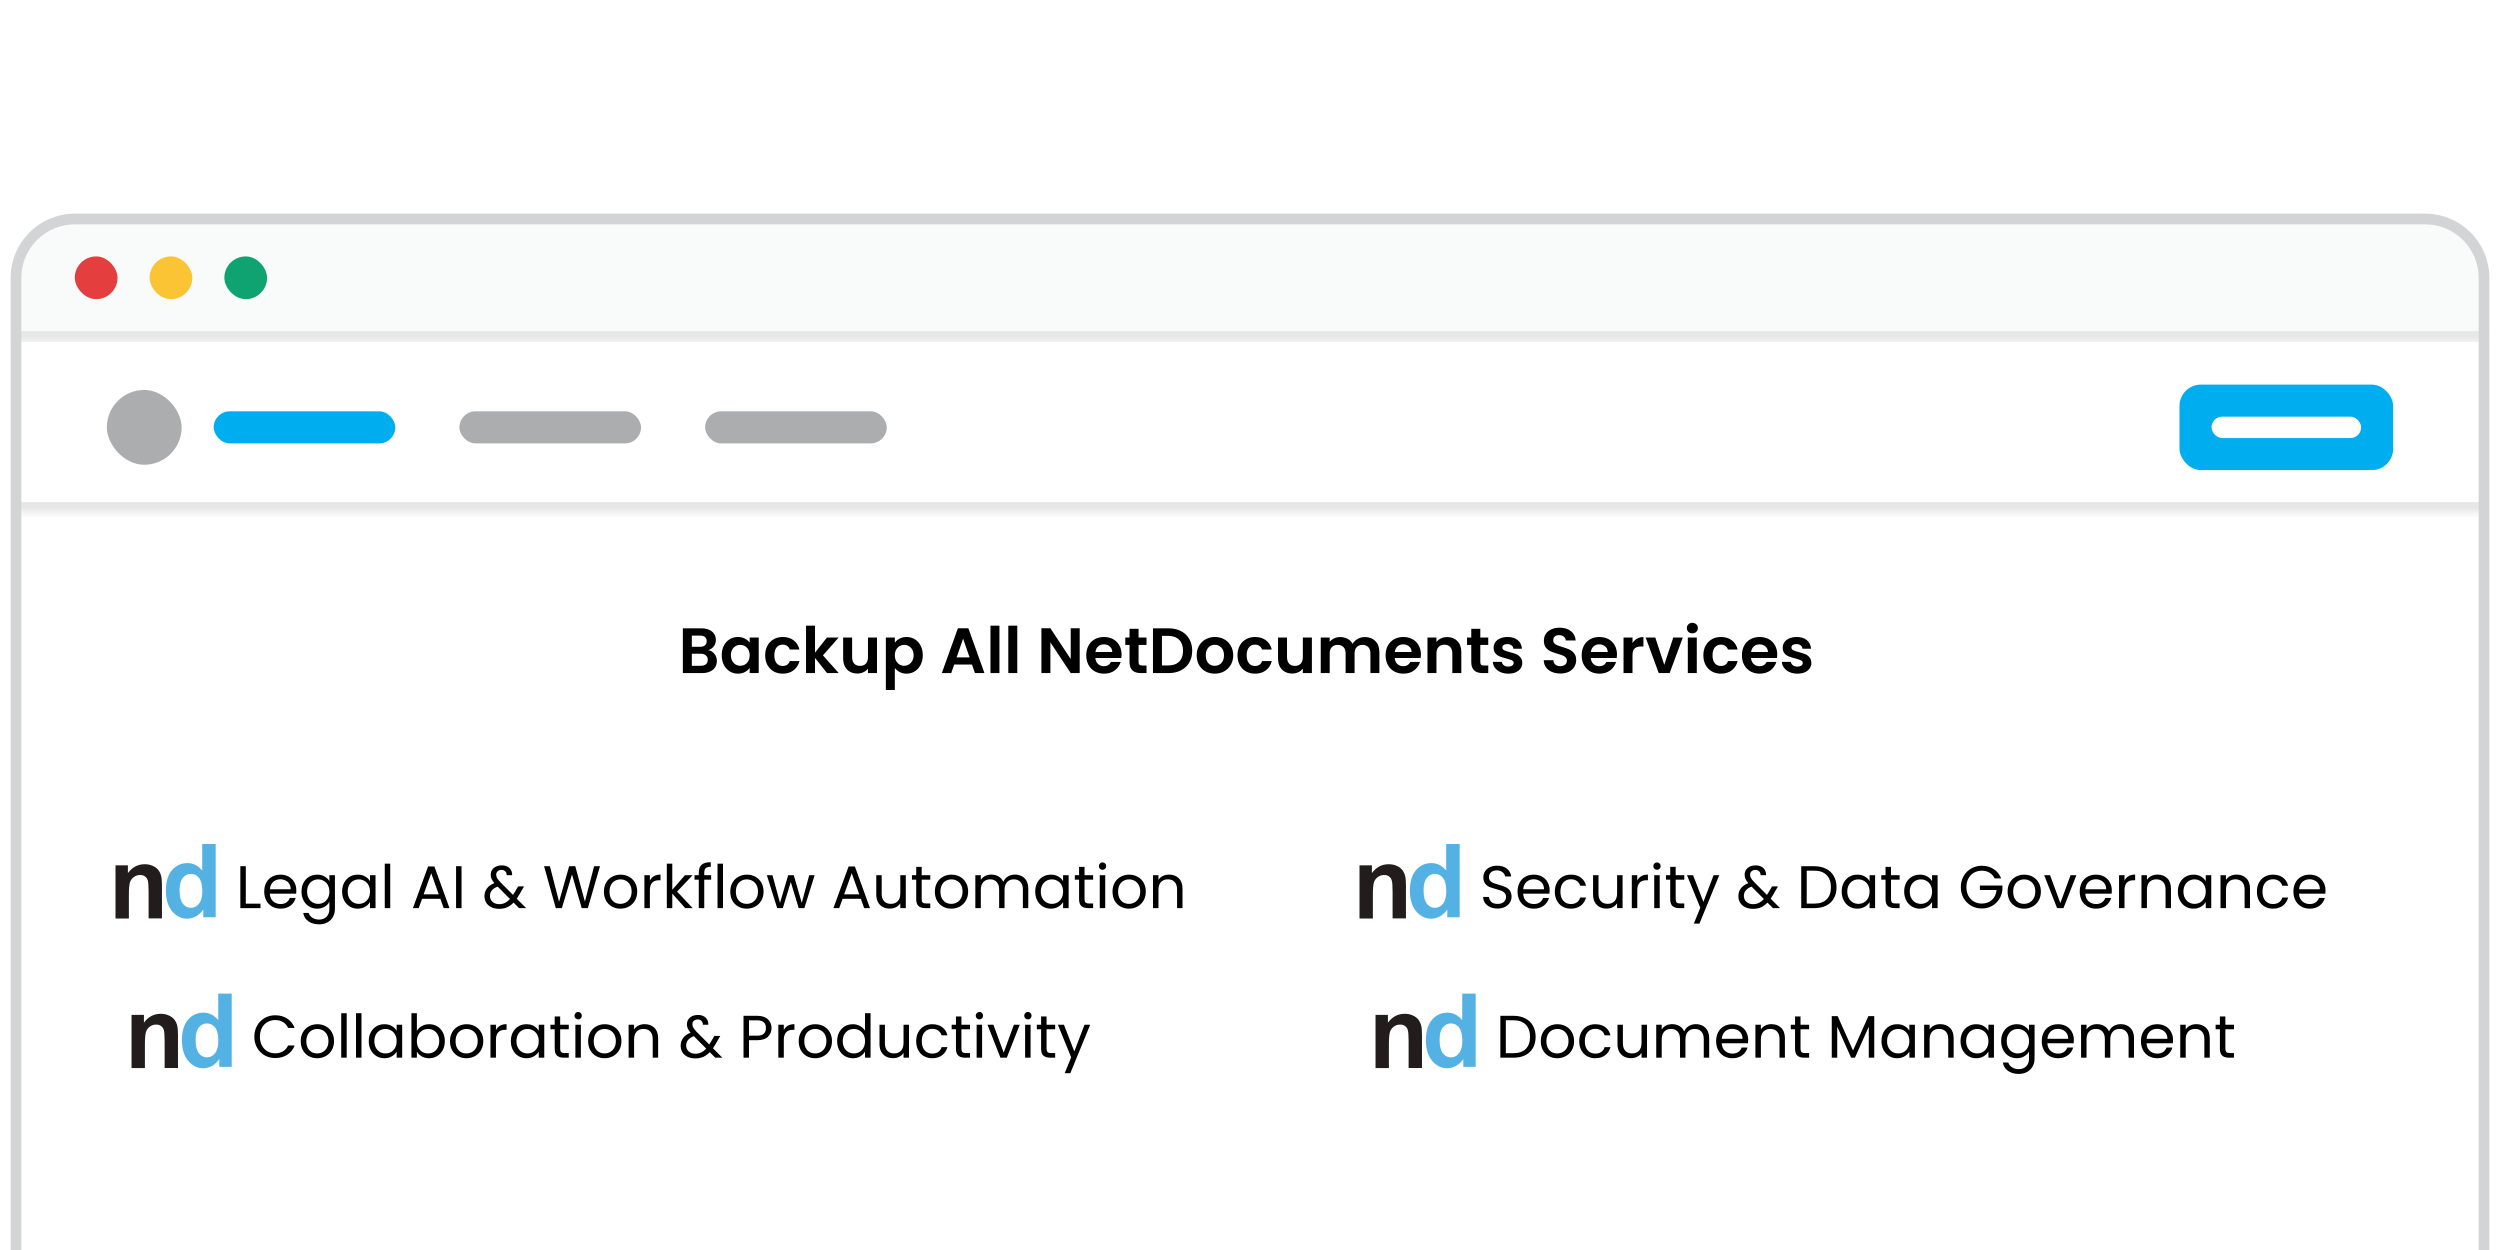 <svg width="234" height="117" viewBox="0 0 234 117" fill="none" xmlns="http://www.w3.org/2000/svg">
<g clip-path="url(#clip0_222_1074)">
<g filter="url(#filter0_dd_222_1074)">
<g clip-path="url(#clip1_222_1074)">
<path d="M1 6C1 2.686 3.686 0 7 0H227C230.314 0 233 2.686 233 6V111C233 114.314 230.314 117 227 117H7C3.686 117 1 114.314 1 111V6Z" fill="white"/>
<mask id="path-3-inside-1_222_1074" fill="white">
<path d="M1 0H233V12H1V0Z"/>
</mask>
<path d="M1 0H233V12H1V0Z" fill="#F9FAFA"/>
<path d="M233 12V11H1V12V13H233V12Z" fill="#E7E7E8" mask="url(#path-3-inside-1_222_1074)"/>
<rect x="7" y="4" width="4" height="4" rx="2" fill="#E53E3E"/>
<rect x="14" y="4" width="4" height="4" rx="2" fill="#FBC434"/>
<rect x="21" y="4" width="4" height="4" rx="2" fill="#0EA371"/>
<mask id="path-8-inside-2_222_1074" fill="white">
<path d="M1 12H233V28H1V12Z"/>
</mask>
<path d="M1 12H233V28H1V12Z" fill="white"/>
<path d="M233 28V27H1V28V29H233V28Z" fill="#E7E7E8" mask="url(#path-8-inside-2_222_1074)"/>
<rect x="10" y="16.5" width="7" height="7" rx="3.5" fill="#ABADAF"/>
<rect x="20" y="18.5" width="17" height="3" rx="1.5" fill="#00AEEF"/>
<rect x="43" y="18.5" width="17" height="3" rx="1.5" fill="#ABADAF"/>
<rect x="66" y="18.5" width="17" height="3" rx="1.5" fill="#ABADAF"/>
<rect x="204" y="16" width="20" height="8" rx="2" fill="#00AEEF"/>
<rect x="207" y="19" width="14" height="2" rx="1" fill="white"/>
<path d="M66.29 40.852C66.526 40.896 66.72 41.014 66.872 41.206C67.024 41.398 67.1 41.618 67.1 41.866C67.1 42.09 67.044 42.288 66.932 42.46C66.824 42.628 66.666 42.76 66.458 42.856C66.25 42.952 66.004 43 65.72 43H63.914V38.812H65.642C65.926 38.812 66.17 38.858 66.374 38.95C66.582 39.042 66.738 39.17 66.842 39.334C66.95 39.498 67.004 39.684 67.004 39.892C67.004 40.136 66.938 40.34 66.806 40.504C66.678 40.668 66.506 40.784 66.29 40.852ZM64.754 40.54H65.522C65.722 40.54 65.876 40.496 65.984 40.408C66.092 40.316 66.146 40.186 66.146 40.018C66.146 39.85 66.092 39.72 65.984 39.628C65.876 39.536 65.722 39.49 65.522 39.49H64.754V40.54ZM65.6 42.316C65.804 42.316 65.962 42.268 66.074 42.172C66.19 42.076 66.248 41.94 66.248 41.764C66.248 41.584 66.188 41.444 66.068 41.344C65.948 41.24 65.786 41.188 65.582 41.188H64.754V42.316H65.6ZM67.553 41.326C67.553 40.99 67.62 40.692 67.751 40.432C67.888 40.172 68.07 39.972 68.297 39.832C68.529 39.692 68.787 39.622 69.072 39.622C69.32 39.622 69.535 39.672 69.719 39.772C69.907 39.872 70.058 39.998 70.169 40.15V39.676H71.016V43H70.169V42.514C70.061 42.67 69.912 42.8 69.719 42.904C69.531 43.004 69.314 43.054 69.066 43.054C68.785 43.054 68.529 42.982 68.297 42.838C68.07 42.694 67.888 42.492 67.751 42.232C67.62 41.968 67.553 41.666 67.553 41.326ZM70.169 41.338C70.169 41.134 70.129 40.96 70.049 40.816C69.969 40.668 69.862 40.556 69.725 40.48C69.59 40.4 69.444 40.36 69.287 40.36C69.132 40.36 68.987 40.398 68.856 40.474C68.724 40.55 68.615 40.662 68.531 40.81C68.451 40.954 68.412 41.126 68.412 41.326C68.412 41.526 68.451 41.702 68.531 41.854C68.615 42.002 68.724 42.116 68.856 42.196C68.992 42.276 69.135 42.316 69.287 42.316C69.444 42.316 69.59 42.278 69.725 42.202C69.862 42.122 69.969 42.01 70.049 41.866C70.129 41.718 70.169 41.542 70.169 41.338ZM71.62 41.338C71.62 40.994 71.69 40.694 71.83 40.438C71.97 40.178 72.164 39.978 72.412 39.838C72.66 39.694 72.944 39.622 73.264 39.622C73.676 39.622 74.016 39.726 74.284 39.934C74.556 40.138 74.738 40.426 74.83 40.798H73.924C73.876 40.654 73.794 40.542 73.678 40.462C73.566 40.378 73.426 40.336 73.258 40.336C73.018 40.336 72.828 40.424 72.688 40.6C72.548 40.772 72.478 41.018 72.478 41.338C72.478 41.654 72.548 41.9 72.688 42.076C72.828 42.248 73.018 42.334 73.258 42.334C73.598 42.334 73.82 42.182 73.924 41.878H74.83C74.738 42.238 74.556 42.524 74.284 42.736C74.012 42.948 73.672 43.054 73.264 43.054C72.944 43.054 72.66 42.984 72.412 42.844C72.164 42.7 71.97 42.5 71.83 42.244C71.69 41.984 71.62 41.682 71.62 41.338ZM77.413 43L76.285 41.584V43H75.445V38.56H76.285V41.086L77.401 39.676H78.493L77.029 41.344L78.505 43H77.413ZM82.087 39.676V43H81.241V42.58C81.133 42.724 80.991 42.838 80.815 42.922C80.643 43.002 80.455 43.042 80.251 43.042C79.991 43.042 79.761 42.988 79.561 42.88C79.361 42.768 79.203 42.606 79.087 42.394C78.975 42.178 78.919 41.922 78.919 41.626V39.676H79.759V41.506C79.759 41.77 79.825 41.974 79.957 42.118C80.089 42.258 80.269 42.328 80.497 42.328C80.729 42.328 80.911 42.258 81.043 42.118C81.175 41.974 81.241 41.77 81.241 41.506V39.676H82.087ZM83.756 40.156C83.864 40.004 84.012 39.878 84.2 39.778C84.392 39.674 84.61 39.622 84.854 39.622C85.138 39.622 85.394 39.692 85.622 39.832C85.854 39.972 86.036 40.172 86.168 40.432C86.304 40.688 86.372 40.986 86.372 41.326C86.372 41.666 86.304 41.968 86.168 42.232C86.036 42.492 85.854 42.694 85.622 42.838C85.394 42.982 85.138 43.054 84.854 43.054C84.61 43.054 84.394 43.004 84.206 42.904C84.022 42.804 83.872 42.678 83.756 42.526V44.584H82.916V39.676H83.756V40.156ZM85.514 41.326C85.514 41.126 85.472 40.954 85.388 40.81C85.308 40.662 85.2 40.55 85.064 40.474C84.932 40.398 84.788 40.36 84.632 40.36C84.48 40.36 84.336 40.4 84.2 40.48C84.068 40.556 83.96 40.668 83.876 40.816C83.796 40.964 83.756 41.138 83.756 41.338C83.756 41.538 83.796 41.712 83.876 41.86C83.96 42.008 84.068 42.122 84.2 42.202C84.336 42.278 84.48 42.316 84.632 42.316C84.788 42.316 84.932 42.276 85.064 42.196C85.2 42.116 85.308 42.002 85.388 41.854C85.472 41.706 85.514 41.53 85.514 41.326ZM90.98 42.202H89.312L89.036 43H88.154L89.66 38.806H90.638L92.144 43H91.256L90.98 42.202ZM90.752 41.53L90.146 39.778L89.54 41.53H90.752ZM93.547 38.56V43H92.707V38.56H93.547ZM95.217 38.56V43H94.377V38.56H95.217ZM101.059 43H100.219L98.317 40.126V43H97.477V38.806H98.317L100.219 41.686V38.806H101.059V43ZM104.979 41.266C104.979 41.386 104.971 41.494 104.955 41.59H102.525C102.545 41.83 102.629 42.018 102.777 42.154C102.925 42.29 103.107 42.358 103.323 42.358C103.635 42.358 103.857 42.224 103.989 41.956H104.895C104.799 42.276 104.615 42.54 104.343 42.748C104.071 42.952 103.737 43.054 103.341 43.054C103.021 43.054 102.733 42.984 102.477 42.844C102.225 42.7 102.027 42.498 101.883 42.238C101.743 41.978 101.673 41.678 101.673 41.338C101.673 40.994 101.743 40.692 101.883 40.432C102.023 40.172 102.219 39.972 102.471 39.832C102.723 39.692 103.013 39.622 103.341 39.622C103.657 39.622 103.939 39.69 104.187 39.826C104.439 39.962 104.633 40.156 104.769 40.408C104.909 40.656 104.979 40.942 104.979 41.266ZM104.109 41.026C104.105 40.81 104.027 40.638 103.875 40.51C103.723 40.378 103.537 40.312 103.317 40.312C103.109 40.312 102.933 40.376 102.789 40.504C102.649 40.628 102.563 40.802 102.531 41.026H104.109ZM106.57 40.366V41.974C106.57 42.086 106.596 42.168 106.648 42.22C106.704 42.268 106.796 42.292 106.924 42.292H107.314V43H106.786C106.078 43 105.724 42.656 105.724 41.968V40.366H105.328V39.676H105.724V38.854H106.57V39.676H107.314V40.366H106.57ZM109.382 38.812C109.822 38.812 110.208 38.898 110.54 39.07C110.876 39.242 111.134 39.488 111.314 39.808C111.498 40.124 111.59 40.492 111.59 40.912C111.59 41.332 111.498 41.7 111.314 42.016C111.134 42.328 110.876 42.57 110.54 42.742C110.208 42.914 109.822 43 109.382 43H107.918V38.812H109.382ZM109.352 42.286C109.792 42.286 110.132 42.166 110.372 41.926C110.612 41.686 110.732 41.348 110.732 40.912C110.732 40.476 110.612 40.136 110.372 39.892C110.132 39.644 109.792 39.52 109.352 39.52H108.758V42.286H109.352ZM113.695 43.054C113.375 43.054 113.087 42.984 112.831 42.844C112.575 42.7 112.373 42.498 112.225 42.238C112.081 41.978 112.009 41.678 112.009 41.338C112.009 40.998 112.083 40.698 112.231 40.438C112.383 40.178 112.589 39.978 112.849 39.838C113.109 39.694 113.399 39.622 113.719 39.622C114.039 39.622 114.329 39.694 114.589 39.838C114.849 39.978 115.053 40.178 115.201 40.438C115.353 40.698 115.429 40.998 115.429 41.338C115.429 41.678 115.351 41.978 115.195 42.238C115.043 42.498 114.835 42.7 114.571 42.844C114.311 42.984 114.019 43.054 113.695 43.054ZM113.695 42.322C113.847 42.322 113.989 42.286 114.121 42.214C114.257 42.138 114.365 42.026 114.445 41.878C114.525 41.73 114.565 41.55 114.565 41.338C114.565 41.022 114.481 40.78 114.313 40.612C114.149 40.44 113.947 40.354 113.707 40.354C113.467 40.354 113.265 40.44 113.101 40.612C112.941 40.78 112.861 41.022 112.861 41.338C112.861 41.654 112.939 41.898 113.095 42.07C113.255 42.238 113.455 42.322 113.695 42.322ZM115.829 41.338C115.829 40.994 115.899 40.694 116.039 40.438C116.179 40.178 116.373 39.978 116.621 39.838C116.869 39.694 117.153 39.622 117.473 39.622C117.885 39.622 118.225 39.726 118.493 39.934C118.765 40.138 118.947 40.426 119.039 40.798H118.133C118.085 40.654 118.003 40.542 117.887 40.462C117.775 40.378 117.635 40.336 117.467 40.336C117.227 40.336 117.037 40.424 116.897 40.6C116.757 40.772 116.687 41.018 116.687 41.338C116.687 41.654 116.757 41.9 116.897 42.076C117.037 42.248 117.227 42.334 117.467 42.334C117.807 42.334 118.029 42.182 118.133 41.878H119.039C118.947 42.238 118.765 42.524 118.493 42.736C118.221 42.948 117.881 43.054 117.473 43.054C117.153 43.054 116.869 42.984 116.621 42.844C116.373 42.7 116.179 42.5 116.039 42.244C115.899 41.984 115.829 41.682 115.829 41.338ZM122.792 39.676V43H121.946V42.58C121.838 42.724 121.696 42.838 121.52 42.922C121.348 43.002 121.16 43.042 120.956 43.042C120.696 43.042 120.466 42.988 120.266 42.88C120.066 42.768 119.908 42.606 119.792 42.394C119.68 42.178 119.624 41.922 119.624 41.626V39.676H120.464V41.506C120.464 41.77 120.53 41.974 120.662 42.118C120.794 42.258 120.974 42.328 121.202 42.328C121.434 42.328 121.616 42.258 121.748 42.118C121.88 41.974 121.946 41.77 121.946 41.506V39.676H122.792ZM127.749 39.628C128.157 39.628 128.485 39.754 128.733 40.006C128.985 40.254 129.111 40.602 129.111 41.05V43H128.271V41.164C128.271 40.904 128.205 40.706 128.073 40.57C127.941 40.43 127.761 40.36 127.533 40.36C127.305 40.36 127.123 40.43 126.987 40.57C126.855 40.706 126.789 40.904 126.789 41.164V43H125.949V41.164C125.949 40.904 125.883 40.706 125.751 40.57C125.619 40.43 125.439 40.36 125.211 40.36C124.979 40.36 124.795 40.43 124.659 40.57C124.527 40.706 124.461 40.904 124.461 41.164V43H123.621V39.676H124.461V40.078C124.569 39.938 124.707 39.828 124.875 39.748C125.047 39.668 125.235 39.628 125.439 39.628C125.699 39.628 125.931 39.684 126.135 39.796C126.339 39.904 126.497 40.06 126.609 40.264C126.717 40.072 126.873 39.918 127.077 39.802C127.285 39.686 127.509 39.628 127.749 39.628ZM132.998 41.266C132.998 41.386 132.99 41.494 132.974 41.59H130.544C130.564 41.83 130.648 42.018 130.796 42.154C130.944 42.29 131.126 42.358 131.342 42.358C131.654 42.358 131.876 42.224 132.008 41.956H132.914C132.818 42.276 132.634 42.54 132.362 42.748C132.09 42.952 131.756 43.054 131.36 43.054C131.04 43.054 130.752 42.984 130.496 42.844C130.244 42.7 130.046 42.498 129.902 42.238C129.762 41.978 129.692 41.678 129.692 41.338C129.692 40.994 129.762 40.692 129.902 40.432C130.042 40.172 130.238 39.972 130.49 39.832C130.742 39.692 131.032 39.622 131.36 39.622C131.676 39.622 131.958 39.69 132.206 39.826C132.458 39.962 132.652 40.156 132.788 40.408C132.928 40.656 132.998 40.942 132.998 41.266ZM132.128 41.026C132.124 40.81 132.046 40.638 131.894 40.51C131.742 40.378 131.556 40.312 131.336 40.312C131.128 40.312 130.952 40.376 130.808 40.504C130.668 40.628 130.582 40.802 130.55 41.026H132.128ZM135.453 39.628C135.849 39.628 136.169 39.754 136.413 40.006C136.657 40.254 136.779 40.602 136.779 41.05V43H135.939V41.164C135.939 40.9 135.873 40.698 135.741 40.558C135.609 40.414 135.429 40.342 135.201 40.342C134.969 40.342 134.785 40.414 134.649 40.558C134.517 40.698 134.451 40.9 134.451 41.164V43H133.611V39.676H134.451V40.09C134.563 39.946 134.705 39.834 134.877 39.754C135.053 39.67 135.245 39.628 135.453 39.628ZM138.556 40.366V41.974C138.556 42.086 138.582 42.168 138.634 42.22C138.69 42.268 138.782 42.292 138.91 42.292H139.3V43H138.772C138.064 43 137.71 42.656 137.71 41.968V40.366H137.314V39.676H137.71V38.854H138.556V39.676H139.3V40.366H138.556ZM141.176 43.054C140.904 43.054 140.66 43.006 140.444 42.91C140.228 42.81 140.056 42.676 139.928 42.508C139.804 42.34 139.736 42.154 139.724 41.95H140.57C140.586 42.078 140.648 42.184 140.756 42.268C140.868 42.352 141.006 42.394 141.17 42.394C141.33 42.394 141.454 42.362 141.542 42.298C141.634 42.234 141.68 42.152 141.68 42.052C141.68 41.944 141.624 41.864 141.512 41.812C141.404 41.756 141.23 41.696 140.99 41.632C140.742 41.572 140.538 41.51 140.378 41.446C140.222 41.382 140.086 41.284 139.97 41.152C139.858 41.02 139.802 40.842 139.802 40.618C139.802 40.434 139.854 40.266 139.958 40.114C140.066 39.962 140.218 39.842 140.414 39.754C140.614 39.666 140.848 39.622 141.116 39.622C141.512 39.622 141.828 39.722 142.064 39.922C142.3 40.118 142.43 40.384 142.454 40.72H141.65C141.638 40.588 141.582 40.484 141.482 40.408C141.386 40.328 141.256 40.288 141.092 40.288C140.94 40.288 140.822 40.316 140.738 40.372C140.658 40.428 140.618 40.506 140.618 40.606C140.618 40.718 140.674 40.804 140.786 40.864C140.898 40.92 141.072 40.978 141.308 41.038C141.548 41.098 141.746 41.16 141.902 41.224C142.058 41.288 142.192 41.388 142.304 41.524C142.42 41.656 142.48 41.832 142.484 42.052C142.484 42.244 142.43 42.416 142.322 42.568C142.218 42.72 142.066 42.84 141.866 42.928C141.67 43.012 141.44 43.054 141.176 43.054ZM146.049 43.042C145.757 43.042 145.493 42.992 145.257 42.892C145.025 42.792 144.841 42.648 144.705 42.46C144.569 42.272 144.499 42.05 144.495 41.794H145.395C145.407 41.966 145.467 42.102 145.575 42.202C145.687 42.302 145.839 42.352 146.031 42.352C146.227 42.352 146.381 42.306 146.493 42.214C146.605 42.118 146.661 41.994 146.661 41.842C146.661 41.718 146.623 41.616 146.547 41.536C146.471 41.456 146.375 41.394 146.259 41.35C146.147 41.302 145.991 41.25 145.791 41.194C145.519 41.114 145.297 41.036 145.125 40.96C144.957 40.88 144.811 40.762 144.687 40.606C144.567 40.446 144.507 40.234 144.507 39.97C144.507 39.722 144.569 39.506 144.693 39.322C144.817 39.138 144.991 38.998 145.215 38.902C145.439 38.802 145.695 38.752 145.983 38.752C146.415 38.752 146.765 38.858 147.033 39.07C147.305 39.278 147.455 39.57 147.483 39.946H146.559C146.551 39.802 146.489 39.684 146.373 39.592C146.261 39.496 146.111 39.448 145.923 39.448C145.759 39.448 145.627 39.49 145.527 39.574C145.431 39.658 145.383 39.78 145.383 39.94C145.383 40.052 145.419 40.146 145.491 40.222C145.567 40.294 145.659 40.354 145.767 40.402C145.879 40.446 146.035 40.498 146.235 40.558C146.507 40.638 146.729 40.718 146.901 40.798C147.073 40.878 147.221 40.998 147.345 41.158C147.469 41.318 147.531 41.528 147.531 41.788C147.531 42.012 147.473 42.22 147.357 42.412C147.241 42.604 147.071 42.758 146.847 42.874C146.623 42.986 146.357 43.042 146.049 43.042ZM151.35 41.266C151.35 41.386 151.342 41.494 151.326 41.59H148.896C148.916 41.83 149 42.018 149.148 42.154C149.296 42.29 149.478 42.358 149.694 42.358C150.006 42.358 150.228 42.224 150.36 41.956H151.266C151.17 42.276 150.986 42.54 150.714 42.748C150.442 42.952 150.108 43.054 149.712 43.054C149.392 43.054 149.104 42.984 148.848 42.844C148.596 42.7 148.398 42.498 148.254 42.238C148.114 41.978 148.044 41.678 148.044 41.338C148.044 40.994 148.114 40.692 148.254 40.432C148.394 40.172 148.59 39.972 148.842 39.832C149.094 39.692 149.384 39.622 149.712 39.622C150.028 39.622 150.31 39.69 150.558 39.826C150.81 39.962 151.004 40.156 151.14 40.408C151.28 40.656 151.35 40.942 151.35 41.266ZM150.48 41.026C150.476 40.81 150.398 40.638 150.246 40.51C150.094 40.378 149.908 40.312 149.688 40.312C149.48 40.312 149.304 40.376 149.16 40.504C149.02 40.628 148.934 40.802 148.902 41.026H150.48ZM152.803 40.192C152.911 40.016 153.051 39.878 153.223 39.778C153.399 39.678 153.599 39.628 153.823 39.628V40.51H153.601C153.337 40.51 153.137 40.572 153.001 40.696C152.869 40.82 152.803 41.036 152.803 41.344V43H151.963V39.676H152.803V40.192ZM155.775 42.226L156.615 39.676H157.509L156.279 43H155.259L154.035 39.676H154.935L155.775 42.226ZM158.406 39.28C158.258 39.28 158.134 39.234 158.034 39.142C157.938 39.046 157.89 38.928 157.89 38.788C157.89 38.648 157.938 38.532 158.034 38.44C158.134 38.344 158.258 38.296 158.406 38.296C158.554 38.296 158.676 38.344 158.772 38.44C158.872 38.532 158.922 38.648 158.922 38.788C158.922 38.928 158.872 39.046 158.772 39.142C158.676 39.234 158.554 39.28 158.406 39.28ZM158.82 39.676V43H157.98V39.676H158.82ZM159.434 41.338C159.434 40.994 159.504 40.694 159.644 40.438C159.784 40.178 159.978 39.978 160.226 39.838C160.474 39.694 160.758 39.622 161.078 39.622C161.49 39.622 161.83 39.726 162.098 39.934C162.37 40.138 162.552 40.426 162.644 40.798H161.738C161.69 40.654 161.608 40.542 161.492 40.462C161.38 40.378 161.24 40.336 161.072 40.336C160.832 40.336 160.642 40.424 160.502 40.6C160.362 40.772 160.292 41.018 160.292 41.338C160.292 41.654 160.362 41.9 160.502 42.076C160.642 42.248 160.832 42.334 161.072 42.334C161.412 42.334 161.634 42.182 161.738 41.878H162.644C162.552 42.238 162.37 42.524 162.098 42.736C161.826 42.948 161.486 43.054 161.078 43.054C160.758 43.054 160.474 42.984 160.226 42.844C159.978 42.7 159.784 42.5 159.644 42.244C159.504 41.984 159.434 41.682 159.434 41.338ZM166.35 41.266C166.35 41.386 166.342 41.494 166.326 41.59H163.896C163.916 41.83 164 42.018 164.148 42.154C164.296 42.29 164.478 42.358 164.694 42.358C165.006 42.358 165.228 42.224 165.36 41.956H166.266C166.17 42.276 165.986 42.54 165.714 42.748C165.442 42.952 165.108 43.054 164.712 43.054C164.392 43.054 164.104 42.984 163.848 42.844C163.596 42.7 163.398 42.498 163.254 42.238C163.114 41.978 163.044 41.678 163.044 41.338C163.044 40.994 163.114 40.692 163.254 40.432C163.394 40.172 163.59 39.972 163.842 39.832C164.094 39.692 164.384 39.622 164.712 39.622C165.028 39.622 165.31 39.69 165.558 39.826C165.81 39.962 166.004 40.156 166.14 40.408C166.28 40.656 166.35 40.942 166.35 41.266ZM165.48 41.026C165.476 40.81 165.398 40.638 165.246 40.51C165.094 40.378 164.908 40.312 164.688 40.312C164.48 40.312 164.304 40.376 164.16 40.504C164.02 40.628 163.934 40.802 163.902 41.026H165.48ZM168.235 43.054C167.963 43.054 167.719 43.006 167.503 42.91C167.287 42.81 167.115 42.676 166.987 42.508C166.863 42.34 166.795 42.154 166.783 41.95H167.629C167.645 42.078 167.707 42.184 167.815 42.268C167.927 42.352 168.065 42.394 168.229 42.394C168.389 42.394 168.513 42.362 168.601 42.298C168.693 42.234 168.739 42.152 168.739 42.052C168.739 41.944 168.683 41.864 168.571 41.812C168.463 41.756 168.289 41.696 168.049 41.632C167.801 41.572 167.597 41.51 167.437 41.446C167.281 41.382 167.145 41.284 167.029 41.152C166.917 41.02 166.861 40.842 166.861 40.618C166.861 40.434 166.913 40.266 167.017 40.114C167.125 39.962 167.277 39.842 167.473 39.754C167.673 39.666 167.907 39.622 168.175 39.622C168.571 39.622 168.887 39.722 169.123 39.922C169.359 40.118 169.489 40.384 169.513 40.72H168.709C168.697 40.588 168.641 40.484 168.541 40.408C168.445 40.328 168.315 40.288 168.151 40.288C167.999 40.288 167.881 40.316 167.797 40.372C167.717 40.428 167.677 40.506 167.677 40.606C167.677 40.718 167.733 40.804 167.845 40.864C167.957 40.92 168.131 40.978 168.367 41.038C168.607 41.098 168.805 41.16 168.961 41.224C169.117 41.288 169.251 41.388 169.363 41.524C169.479 41.656 169.539 41.832 169.543 42.052C169.543 42.244 169.489 42.416 169.381 42.568C169.277 42.72 169.125 42.84 168.925 42.928C168.729 43.012 168.499 43.054 168.235 43.054Z" fill="black"/>
<rect width="236" height="42" transform="translate(-1 51)" fill="white"/>
<path d="M15.159 65.964H13.909V63.433C13.909 62.898 13.878 62.545 13.828 62.394C13.777 62.233 13.687 62.112 13.566 62.031C13.445 61.94 13.293 61.9 13.122 61.9C12.9 61.9 12.709 61.96 12.527 62.092C12.355 62.213 12.235 62.384 12.164 62.586C12.103 62.787 12.063 63.171 12.063 63.725V65.974H10.812V60.992H11.972V61.718C12.386 61.164 12.91 60.891 13.546 60.891C13.828 60.891 14.08 60.942 14.312 61.053C14.544 61.154 14.715 61.295 14.836 61.456C14.957 61.617 15.038 61.799 15.089 62.011C15.139 62.213 15.159 62.515 15.159 62.898V65.964ZM16.422 63.466V63.501V63.466Z" fill="#231C1C"/>
<path d="M16.809 63.286C16.809 62.792 16.91 62.419 17.112 62.167C17.313 61.915 17.565 61.794 17.868 61.794C18.181 61.794 18.433 61.925 18.634 62.177C18.836 62.429 18.937 62.893 18.937 63.417C18.937 63.932 18.836 64.315 18.634 64.577C18.433 64.839 18.181 64.97 17.888 64.97C17.515 64.97 17.233 64.799 17.031 64.456C16.88 64.204 16.809 63.811 16.809 63.286ZM18.927 59V61.481C18.534 61.017 18.08 60.785 17.545 60.785C16.96 60.785 16.486 61.007 16.103 61.441C15.72 61.884 15.528 62.52 15.528 63.367C15.528 64.194 15.73 64.839 16.113 65.293C16.506 65.757 16.97 65.989 17.525 65.989C17.797 65.989 18.06 65.918 18.332 65.777C18.594 65.636 18.826 65.414 19.028 65.132V65.858H20.188V59H18.927Z" fill="#53B1E3"/>
<path d="M23.008 64.584H24.38V65H22.496V61.079H23.008V64.584ZM27.736 63.341C27.736 63.438 27.73 63.541 27.719 63.65H25.256C25.274 63.954 25.377 64.192 25.565 64.364C25.756 64.533 25.987 64.618 26.257 64.618C26.478 64.618 26.662 64.567 26.808 64.466C26.958 64.361 27.063 64.222 27.123 64.049H27.674C27.592 64.346 27.427 64.588 27.179 64.775C26.932 64.959 26.624 65.051 26.257 65.051C25.964 65.051 25.702 64.985 25.469 64.854C25.241 64.722 25.061 64.537 24.929 64.297C24.798 64.053 24.732 63.772 24.732 63.453C24.732 63.134 24.796 62.855 24.924 62.615C25.051 62.375 25.229 62.191 25.458 62.064C25.691 61.932 25.957 61.867 26.257 61.867C26.549 61.867 26.808 61.931 27.033 62.058C27.258 62.186 27.43 62.362 27.55 62.587C27.674 62.808 27.736 63.059 27.736 63.341ZM27.207 63.234C27.207 63.039 27.164 62.872 27.078 62.733C26.992 62.591 26.874 62.484 26.724 62.413C26.577 62.337 26.414 62.3 26.234 62.3C25.976 62.3 25.754 62.383 25.57 62.547C25.39 62.712 25.287 62.941 25.261 63.234H27.207ZM29.683 61.867C29.949 61.867 30.182 61.925 30.381 62.041C30.583 62.157 30.733 62.304 30.831 62.48V61.917H31.348V65.067C31.348 65.349 31.288 65.598 31.168 65.816C31.048 66.037 30.875 66.209 30.651 66.333C30.429 66.457 30.171 66.519 29.874 66.519C29.469 66.519 29.132 66.423 28.862 66.232C28.592 66.041 28.432 65.78 28.384 65.45H28.89C28.946 65.638 29.062 65.787 29.239 65.9C29.415 66.016 29.627 66.074 29.874 66.074C30.155 66.074 30.384 65.986 30.561 65.81C30.741 65.634 30.831 65.386 30.831 65.067V64.421C30.729 64.601 30.579 64.751 30.381 64.871C30.182 64.991 29.949 65.051 29.683 65.051C29.409 65.051 29.16 64.983 28.935 64.848C28.714 64.713 28.539 64.524 28.412 64.28C28.284 64.036 28.221 63.759 28.221 63.447C28.221 63.133 28.284 62.857 28.412 62.621C28.539 62.381 28.714 62.195 28.935 62.064C29.16 61.932 29.409 61.867 29.683 61.867ZM30.831 63.453C30.831 63.221 30.784 63.018 30.69 62.846C30.596 62.673 30.469 62.542 30.307 62.452C30.15 62.358 29.976 62.311 29.784 62.311C29.593 62.311 29.419 62.356 29.261 62.446C29.104 62.536 28.978 62.667 28.884 62.84C28.791 63.013 28.744 63.215 28.744 63.447C28.744 63.684 28.791 63.89 28.884 64.066C28.978 64.239 29.104 64.372 29.261 64.466C29.419 64.556 29.593 64.601 29.784 64.601C29.976 64.601 30.15 64.556 30.307 64.466C30.469 64.372 30.596 64.239 30.69 64.066C30.784 63.89 30.831 63.686 30.831 63.453ZM32.022 63.447C32.022 63.133 32.086 62.857 32.213 62.621C32.34 62.381 32.515 62.195 32.736 62.064C32.961 61.932 33.211 61.867 33.484 61.867C33.754 61.867 33.989 61.925 34.187 62.041C34.386 62.157 34.534 62.304 34.632 62.48V61.917H35.149V65H34.632V64.426C34.531 64.606 34.379 64.756 34.176 64.876C33.977 64.993 33.745 65.051 33.479 65.051C33.205 65.051 32.957 64.983 32.736 64.848C32.515 64.713 32.34 64.524 32.213 64.28C32.086 64.036 32.022 63.759 32.022 63.447ZM34.632 63.453C34.632 63.221 34.585 63.018 34.491 62.846C34.397 62.673 34.27 62.542 34.109 62.452C33.951 62.358 33.777 62.311 33.586 62.311C33.394 62.311 33.22 62.356 33.062 62.446C32.905 62.536 32.779 62.667 32.685 62.84C32.592 63.013 32.545 63.215 32.545 63.447C32.545 63.684 32.592 63.89 32.685 64.066C32.779 64.239 32.905 64.372 33.062 64.466C33.22 64.556 33.394 64.601 33.586 64.601C33.777 64.601 33.951 64.556 34.109 64.466C34.27 64.372 34.397 64.239 34.491 64.066C34.585 63.89 34.632 63.686 34.632 63.453ZM36.526 60.837V65H36.014V60.837H36.526ZM41.216 64.128H39.506L39.191 65H38.651L40.068 61.102H40.659L42.071 65H41.531L41.216 64.128ZM41.069 63.712L40.361 61.732L39.652 63.712H41.069ZM43.2 61.079V65H42.688V61.079H43.2ZM48.582 65L48.07 64.483C47.879 64.681 47.674 64.829 47.457 64.927C47.239 65.021 46.994 65.067 46.72 65.067C46.45 65.067 46.21 65.019 46 64.921C45.794 64.824 45.632 64.685 45.516 64.505C45.404 64.325 45.347 64.115 45.347 63.875C45.347 63.601 45.424 63.361 45.578 63.155C45.736 62.945 45.966 62.78 46.27 62.66C46.15 62.517 46.064 62.386 46.011 62.266C45.959 62.146 45.932 62.015 45.932 61.873C45.932 61.708 45.974 61.559 46.056 61.428C46.142 61.293 46.264 61.188 46.422 61.113C46.579 61.038 46.761 61.001 46.967 61.001C47.17 61.001 47.346 61.04 47.496 61.119C47.646 61.197 47.759 61.308 47.834 61.451C47.909 61.589 47.942 61.745 47.935 61.917H47.423C47.427 61.764 47.384 61.644 47.294 61.557C47.204 61.468 47.087 61.422 46.945 61.422C46.795 61.422 46.673 61.466 46.579 61.552C46.489 61.634 46.444 61.741 46.444 61.873C46.444 61.985 46.474 62.094 46.534 62.199C46.598 62.304 46.703 62.433 46.849 62.587L48.019 63.763L48.12 63.605L48.503 62.964H49.054L48.593 63.763C48.529 63.875 48.454 63.993 48.368 64.117L49.251 65H48.582ZM46.72 64.629C46.922 64.629 47.104 64.589 47.266 64.511C47.431 64.432 47.586 64.31 47.732 64.145L46.579 62.986C46.099 63.17 45.859 63.461 45.859 63.858C45.859 64.079 45.938 64.263 46.096 64.409C46.257 64.556 46.465 64.629 46.72 64.629ZM56.158 61.079L55.022 65H54.448L53.537 61.844L52.592 65L52.023 65.006L50.927 61.079H51.472L52.327 64.404L53.272 61.079H53.846L54.746 64.392L55.607 61.079H56.158ZM58.062 65.051C57.774 65.051 57.511 64.985 57.275 64.854C57.042 64.722 56.859 64.537 56.724 64.297C56.592 64.053 56.527 63.772 56.527 63.453C56.527 63.138 56.594 62.861 56.729 62.621C56.868 62.377 57.056 62.191 57.292 62.064C57.528 61.932 57.792 61.867 58.085 61.867C58.377 61.867 58.642 61.932 58.878 62.064C59.114 62.191 59.3 62.375 59.435 62.615C59.574 62.855 59.643 63.134 59.643 63.453C59.643 63.772 59.572 64.053 59.429 64.297C59.291 64.537 59.101 64.722 58.861 64.854C58.621 64.985 58.355 65.051 58.062 65.051ZM58.062 64.601C58.246 64.601 58.419 64.558 58.58 64.471C58.741 64.385 58.87 64.256 58.968 64.083C59.069 63.911 59.12 63.701 59.12 63.453C59.12 63.206 59.071 62.996 58.974 62.823C58.876 62.651 58.749 62.523 58.591 62.441C58.434 62.354 58.263 62.311 58.079 62.311C57.892 62.311 57.719 62.354 57.562 62.441C57.408 62.523 57.284 62.651 57.191 62.823C57.097 62.996 57.05 63.206 57.05 63.453C57.05 63.704 57.095 63.916 57.185 64.089C57.279 64.261 57.402 64.391 57.556 64.477C57.71 64.559 57.879 64.601 58.062 64.601ZM60.828 62.418C60.918 62.242 61.045 62.105 61.21 62.008C61.379 61.91 61.584 61.861 61.824 61.861V62.39H61.689C61.115 62.39 60.828 62.701 60.828 63.324V65H60.316V61.917H60.828V62.418ZM64.136 65L62.926 63.639V65H62.414V60.837H62.926V63.284L64.113 61.917H64.828L63.376 63.453L64.833 65H64.136ZM66.564 62.339H65.917V65H65.405V62.339H65.006V61.917H65.405V61.698C65.405 61.353 65.493 61.102 65.669 60.944C65.849 60.783 66.136 60.703 66.53 60.703V61.13C66.305 61.13 66.146 61.175 66.052 61.265C65.962 61.351 65.917 61.496 65.917 61.698V61.917H66.564V62.339ZM67.672 60.837V65H67.16V60.837H67.672ZM69.889 65.051C69.6 65.051 69.338 64.985 69.102 64.854C68.869 64.722 68.685 64.537 68.55 64.297C68.419 64.053 68.354 63.772 68.354 63.453C68.354 63.138 68.421 62.861 68.556 62.621C68.695 62.377 68.882 62.191 69.119 62.064C69.355 61.932 69.619 61.867 69.912 61.867C70.204 61.867 70.469 61.932 70.705 62.064C70.941 62.191 71.127 62.375 71.262 62.615C71.4 62.855 71.47 63.134 71.47 63.453C71.47 63.772 71.399 64.053 71.256 64.297C71.117 64.537 70.928 64.722 70.688 64.854C70.448 64.985 70.182 65.051 69.889 65.051ZM69.889 64.601C70.073 64.601 70.245 64.558 70.407 64.471C70.568 64.385 70.697 64.256 70.795 64.083C70.896 63.911 70.947 63.701 70.947 63.453C70.947 63.206 70.898 62.996 70.8 62.823C70.703 62.651 70.575 62.523 70.418 62.441C70.26 62.354 70.09 62.311 69.906 62.311C69.719 62.311 69.546 62.354 69.389 62.441C69.235 62.523 69.111 62.651 69.017 62.823C68.924 62.996 68.877 63.206 68.877 63.453C68.877 63.704 68.922 63.916 69.012 64.089C69.105 64.261 69.229 64.391 69.383 64.477C69.537 64.559 69.705 64.601 69.889 64.601ZM76.249 61.917L75.287 65H74.758L74.016 62.553L73.273 65H72.745L71.777 61.917H72.3L73.009 64.505L73.774 61.917H74.297L75.045 64.511L75.743 61.917H76.249ZM80.574 64.128H78.864L78.549 65H78.009L79.427 61.102H80.017L81.429 65H80.889L80.574 64.128ZM80.428 63.712L79.719 61.732L79.01 63.712H80.428ZM84.781 61.917V65H84.269V64.544C84.171 64.702 84.034 64.826 83.858 64.916C83.686 65.002 83.495 65.045 83.284 65.045C83.044 65.045 82.829 64.996 82.638 64.899C82.446 64.797 82.294 64.647 82.182 64.449C82.073 64.25 82.019 64.008 82.019 63.723V61.917H82.525V63.656C82.525 63.959 82.602 64.194 82.756 64.359C82.909 64.52 83.12 64.601 83.386 64.601C83.659 64.601 83.875 64.516 84.033 64.347C84.19 64.179 84.269 63.933 84.269 63.611V61.917H84.781ZM86.269 62.339V64.156C86.269 64.306 86.301 64.413 86.365 64.477C86.429 64.537 86.539 64.567 86.697 64.567H87.074V65H86.612C86.328 65 86.114 64.934 85.971 64.803C85.829 64.672 85.757 64.456 85.757 64.156V62.339H85.358V61.917H85.757V61.141H86.269V61.917H87.074V62.339H86.269ZM89.038 65.051C88.75 65.051 88.487 64.985 88.251 64.854C88.018 64.722 87.835 64.537 87.7 64.297C87.568 64.053 87.503 63.772 87.503 63.453C87.503 63.138 87.57 62.861 87.705 62.621C87.844 62.377 88.031 62.191 88.268 62.064C88.504 61.932 88.768 61.867 89.061 61.867C89.353 61.867 89.618 61.932 89.854 62.064C90.09 62.191 90.276 62.375 90.411 62.615C90.55 62.855 90.619 63.134 90.619 63.453C90.619 63.772 90.548 64.053 90.405 64.297C90.266 64.537 90.077 64.722 89.837 64.854C89.597 64.985 89.331 65.051 89.038 65.051ZM89.038 64.601C89.222 64.601 89.395 64.558 89.556 64.471C89.717 64.385 89.847 64.256 89.944 64.083C90.045 63.911 90.096 63.701 90.096 63.453C90.096 63.206 90.047 62.996 89.95 62.823C89.852 62.651 89.725 62.523 89.567 62.441C89.41 62.354 89.239 62.311 89.055 62.311C88.868 62.311 88.695 62.354 88.538 62.441C88.384 62.523 88.26 62.651 88.166 62.823C88.073 62.996 88.026 63.206 88.026 63.453C88.026 63.704 88.071 63.916 88.161 64.089C88.255 64.261 88.378 64.391 88.532 64.477C88.686 64.559 88.855 64.601 89.038 64.601ZM94.999 61.861C95.239 61.861 95.453 61.912 95.64 62.013C95.828 62.111 95.976 62.259 96.085 62.458C96.193 62.656 96.248 62.898 96.248 63.183V65H95.741V63.256C95.741 62.949 95.665 62.714 95.511 62.553C95.361 62.388 95.156 62.306 94.898 62.306C94.631 62.306 94.419 62.392 94.262 62.564C94.105 62.733 94.026 62.979 94.026 63.301V65H93.519V63.256C93.519 62.949 93.443 62.714 93.289 62.553C93.139 62.388 92.934 62.306 92.676 62.306C92.409 62.306 92.198 62.392 92.04 62.564C91.883 62.733 91.804 62.979 91.804 63.301V65H91.292V61.917H91.804V62.362C91.905 62.201 92.04 62.077 92.209 61.991C92.381 61.904 92.571 61.861 92.777 61.861C93.036 61.861 93.264 61.919 93.463 62.036C93.662 62.152 93.81 62.322 93.908 62.547C93.994 62.33 94.136 62.161 94.335 62.041C94.534 61.921 94.755 61.861 94.999 61.861ZM96.896 63.447C96.896 63.133 96.96 62.857 97.087 62.621C97.215 62.381 97.389 62.195 97.61 62.064C97.835 61.932 98.085 61.867 98.359 61.867C98.629 61.867 98.863 61.925 99.062 62.041C99.26 62.157 99.409 62.304 99.506 62.48V61.917H100.024V65H99.506V64.426C99.405 64.606 99.253 64.756 99.05 64.876C98.852 64.993 98.619 65.051 98.353 65.051C98.079 65.051 97.832 64.983 97.61 64.848C97.389 64.713 97.215 64.524 97.087 64.28C96.96 64.036 96.896 63.759 96.896 63.447ZM99.506 63.453C99.506 63.221 99.459 63.018 99.365 62.846C99.272 62.673 99.144 62.542 98.983 62.452C98.825 62.358 98.651 62.311 98.46 62.311C98.269 62.311 98.094 62.356 97.937 62.446C97.779 62.536 97.653 62.667 97.56 62.84C97.466 63.013 97.419 63.215 97.419 63.447C97.419 63.684 97.466 63.89 97.56 64.066C97.653 64.239 97.779 64.372 97.937 64.466C98.094 64.556 98.269 64.601 98.46 64.601C98.651 64.601 98.825 64.556 98.983 64.466C99.144 64.372 99.272 64.239 99.365 64.066C99.459 63.89 99.506 63.686 99.506 63.453ZM101.513 62.339V64.156C101.513 64.306 101.545 64.413 101.609 64.477C101.672 64.537 101.783 64.567 101.94 64.567H102.317V65H101.856C101.571 65 101.357 64.934 101.215 64.803C101.072 64.672 101.001 64.456 101.001 64.156V62.339H100.602V61.917H101.001V61.141H101.513V61.917H102.317V62.339H101.513ZM103.202 61.417C103.104 61.417 103.022 61.383 102.954 61.316C102.887 61.248 102.853 61.166 102.853 61.068C102.853 60.971 102.887 60.888 102.954 60.821C103.022 60.753 103.104 60.719 103.202 60.719C103.296 60.719 103.374 60.753 103.438 60.821C103.506 60.888 103.539 60.971 103.539 61.068C103.539 61.166 103.506 61.248 103.438 61.316C103.374 61.383 103.296 61.417 103.202 61.417ZM103.449 61.917V65H102.938V61.917H103.449ZM105.666 65.051C105.377 65.051 105.115 64.985 104.879 64.854C104.646 64.722 104.462 64.537 104.327 64.297C104.196 64.053 104.131 63.772 104.131 63.453C104.131 63.138 104.198 62.861 104.333 62.621C104.472 62.377 104.659 62.191 104.896 62.064C105.132 61.932 105.396 61.867 105.689 61.867C105.981 61.867 106.246 61.932 106.482 62.064C106.718 62.191 106.904 62.375 107.039 62.615C107.177 62.855 107.247 63.134 107.247 63.453C107.247 63.772 107.176 64.053 107.033 64.297C106.894 64.537 106.705 64.722 106.465 64.854C106.225 64.985 105.959 65.051 105.666 65.051ZM105.666 64.601C105.85 64.601 106.022 64.558 106.184 64.471C106.345 64.385 106.474 64.256 106.572 64.083C106.673 63.911 106.724 63.701 106.724 63.453C106.724 63.206 106.675 62.996 106.577 62.823C106.48 62.651 106.352 62.523 106.195 62.441C106.037 62.354 105.867 62.311 105.683 62.311C105.496 62.311 105.323 62.354 105.166 62.441C105.012 62.523 104.888 62.651 104.794 62.823C104.701 62.996 104.654 63.206 104.654 63.453C104.654 63.704 104.699 63.916 104.789 64.089C104.882 64.261 105.006 64.391 105.16 64.477C105.314 64.559 105.482 64.601 105.666 64.601ZM109.422 61.861C109.797 61.861 110.1 61.976 110.333 62.204C110.565 62.429 110.682 62.756 110.682 63.183V65H110.175V63.256C110.175 62.949 110.099 62.714 109.945 62.553C109.791 62.388 109.581 62.306 109.315 62.306C109.045 62.306 108.829 62.39 108.668 62.559C108.51 62.727 108.432 62.973 108.432 63.296V65H107.92V61.917H108.432V62.356C108.533 62.199 108.67 62.077 108.842 61.991C109.019 61.904 109.212 61.861 109.422 61.861Z" fill="black"/>
<path d="M131.597 65.964H130.346V63.433C130.346 62.898 130.316 62.545 130.265 62.394C130.215 62.233 130.124 62.112 130.003 62.031C129.882 61.94 129.731 61.9 129.559 61.9C129.338 61.9 129.146 61.96 128.964 62.092C128.793 62.213 128.672 62.384 128.601 62.586C128.541 62.787 128.501 63.171 128.501 63.725V65.974H127.25V60.992H128.41V61.718C128.823 61.164 129.348 60.891 129.983 60.891C130.265 60.891 130.518 60.942 130.75 61.053C130.981 61.154 131.153 61.295 131.274 61.456C131.395 61.617 131.476 61.799 131.526 62.011C131.576 62.213 131.597 62.515 131.597 62.898V65.964ZM132.86 63.466V63.501V63.466Z" fill="#231C1C"/>
<path d="M133.247 63.286C133.247 62.792 133.347 62.419 133.549 62.167C133.751 61.915 134.003 61.794 134.305 61.794C134.618 61.794 134.87 61.925 135.072 62.177C135.274 62.429 135.374 62.893 135.374 63.417C135.374 63.932 135.274 64.315 135.072 64.577C134.87 64.839 134.618 64.97 134.326 64.97C133.952 64.97 133.67 64.799 133.468 64.456C133.317 64.204 133.247 63.811 133.247 63.286ZM135.364 59V61.481C134.971 61.017 134.517 60.785 133.983 60.785C133.398 60.785 132.924 61.007 132.541 61.441C132.157 61.884 131.966 62.52 131.966 63.367C131.966 64.194 132.167 64.839 132.551 65.293C132.944 65.757 133.408 65.989 133.963 65.989C134.235 65.989 134.497 65.918 134.769 65.777C135.032 65.636 135.264 65.414 135.465 65.132V65.858H136.625V59H135.364Z" fill="#53B1E3"/>
<path d="M140.176 65.039C139.918 65.039 139.685 64.994 139.479 64.904C139.276 64.811 139.117 64.683 139.001 64.522C138.884 64.357 138.824 64.168 138.821 63.954H139.366C139.385 64.138 139.46 64.293 139.591 64.421C139.726 64.544 139.921 64.606 140.176 64.606C140.42 64.606 140.611 64.546 140.75 64.426C140.893 64.302 140.964 64.145 140.964 63.954C140.964 63.804 140.923 63.682 140.84 63.588C140.758 63.494 140.654 63.423 140.531 63.374C140.407 63.326 140.24 63.273 140.03 63.217C139.771 63.149 139.563 63.082 139.406 63.014C139.252 62.947 139.119 62.842 139.006 62.699C138.898 62.553 138.843 62.358 138.843 62.114C138.843 61.901 138.898 61.711 139.006 61.546C139.115 61.381 139.267 61.254 139.462 61.164C139.661 61.074 139.888 61.029 140.143 61.029C140.51 61.029 140.81 61.121 141.043 61.304C141.279 61.488 141.412 61.732 141.442 62.036H140.879C140.861 61.886 140.782 61.754 140.643 61.642C140.504 61.526 140.321 61.468 140.092 61.468C139.878 61.468 139.704 61.524 139.569 61.636C139.434 61.745 139.366 61.899 139.366 62.097C139.366 62.24 139.406 62.356 139.484 62.446C139.567 62.536 139.666 62.606 139.783 62.654C139.903 62.699 140.069 62.752 140.283 62.812C140.542 62.883 140.75 62.954 140.908 63.026C141.065 63.093 141.2 63.2 141.312 63.346C141.425 63.489 141.481 63.684 141.481 63.931C141.481 64.123 141.431 64.302 141.329 64.471C141.228 64.64 141.078 64.777 140.879 64.882C140.681 64.987 140.446 65.039 140.176 65.039ZM145.047 63.341C145.047 63.438 145.041 63.541 145.03 63.65H142.566C142.585 63.954 142.688 64.192 142.876 64.364C143.067 64.533 143.298 64.618 143.568 64.618C143.789 64.618 143.973 64.567 144.119 64.466C144.269 64.361 144.374 64.222 144.434 64.049H144.985C144.903 64.346 144.738 64.588 144.49 64.775C144.243 64.959 143.935 65.051 143.568 65.051C143.275 65.051 143.013 64.985 142.78 64.854C142.551 64.722 142.371 64.537 142.24 64.297C142.109 64.053 142.043 63.772 142.043 63.453C142.043 63.134 142.107 62.855 142.235 62.615C142.362 62.375 142.54 62.191 142.769 62.064C143.001 61.932 143.268 61.867 143.568 61.867C143.86 61.867 144.119 61.931 144.344 62.058C144.569 62.186 144.741 62.362 144.861 62.587C144.985 62.808 145.047 63.059 145.047 63.341ZM144.518 63.234C144.518 63.039 144.475 62.872 144.389 62.733C144.303 62.591 144.185 62.484 144.035 62.413C143.888 62.337 143.725 62.3 143.545 62.3C143.286 62.3 143.065 62.383 142.881 62.547C142.701 62.712 142.598 62.941 142.572 63.234H144.518ZM145.531 63.453C145.531 63.134 145.595 62.857 145.723 62.621C145.85 62.381 146.026 62.195 146.251 62.064C146.48 61.932 146.741 61.867 147.033 61.867C147.412 61.867 147.723 61.959 147.967 62.142C148.215 62.326 148.378 62.581 148.456 62.907H147.905C147.853 62.72 147.75 62.572 147.596 62.463C147.446 62.354 147.258 62.3 147.033 62.3C146.741 62.3 146.505 62.401 146.325 62.604C146.145 62.803 146.055 63.086 146.055 63.453C146.055 63.824 146.145 64.111 146.325 64.314C146.505 64.516 146.741 64.618 147.033 64.618C147.258 64.618 147.446 64.565 147.596 64.46C147.746 64.355 147.849 64.205 147.905 64.01H148.456C148.374 64.325 148.209 64.578 147.961 64.769C147.714 64.957 147.405 65.051 147.033 65.051C146.741 65.051 146.48 64.985 146.251 64.854C146.026 64.722 145.85 64.537 145.723 64.297C145.595 64.057 145.531 63.776 145.531 63.453ZM151.873 61.917V65H151.361V64.544C151.264 64.702 151.127 64.826 150.951 64.916C150.778 65.002 150.587 65.045 150.377 65.045C150.137 65.045 149.921 64.996 149.73 64.899C149.539 64.797 149.387 64.647 149.274 64.449C149.166 64.25 149.111 64.008 149.111 63.723V61.917H149.618V63.656C149.618 63.959 149.694 64.194 149.848 64.359C150.002 64.52 150.212 64.601 150.478 64.601C150.752 64.601 150.968 64.516 151.125 64.347C151.283 64.179 151.361 63.933 151.361 63.611V61.917H151.873ZM153.249 62.418C153.339 62.242 153.467 62.105 153.632 62.008C153.801 61.91 154.005 61.861 154.245 61.861V62.39H154.11C153.536 62.39 153.249 62.701 153.249 63.324V65H152.737V61.917H153.249V62.418ZM155.1 61.417C155.003 61.417 154.92 61.383 154.853 61.316C154.785 61.248 154.751 61.166 154.751 61.068C154.751 60.971 154.785 60.888 154.853 60.821C154.92 60.753 155.003 60.719 155.1 60.719C155.194 60.719 155.273 60.753 155.336 60.821C155.404 60.888 155.438 60.971 155.438 61.068C155.438 61.166 155.404 61.248 155.336 61.316C155.273 61.383 155.194 61.417 155.1 61.417ZM155.348 61.917V65H154.836V61.917H155.348ZM156.844 62.339V64.156C156.844 64.306 156.876 64.413 156.94 64.477C157.004 64.537 157.114 64.567 157.272 64.567H157.649V65H157.188C156.903 65 156.689 64.934 156.546 64.803C156.404 64.672 156.333 64.456 156.333 64.156V62.339H155.933V61.917H156.333V61.141H156.844V61.917H157.649V62.339H156.844ZM160.924 61.917L159.068 66.451H158.539L159.147 64.966L157.903 61.917H158.472L159.439 64.415L160.395 61.917H160.924ZM165.948 65L165.436 64.483C165.245 64.681 165.04 64.829 164.823 64.927C164.605 65.021 164.36 65.067 164.086 65.067C163.816 65.067 163.576 65.019 163.366 64.921C163.16 64.824 162.998 64.685 162.882 64.505C162.77 64.325 162.713 64.115 162.713 63.875C162.713 63.601 162.79 63.361 162.944 63.155C163.101 62.945 163.332 62.78 163.636 62.66C163.516 62.517 163.43 62.386 163.377 62.266C163.325 62.146 163.298 62.015 163.298 61.873C163.298 61.708 163.34 61.559 163.422 61.428C163.508 61.293 163.63 61.188 163.788 61.113C163.945 61.038 164.127 61.001 164.333 61.001C164.536 61.001 164.712 61.04 164.862 61.119C165.012 61.197 165.125 61.308 165.2 61.451C165.275 61.589 165.308 61.745 165.301 61.917H164.789C164.793 61.764 164.75 61.644 164.66 61.557C164.57 61.468 164.453 61.422 164.311 61.422C164.161 61.422 164.039 61.466 163.945 61.552C163.855 61.634 163.81 61.741 163.81 61.873C163.81 61.985 163.84 62.094 163.9 62.199C163.964 62.304 164.069 62.433 164.215 62.587L165.385 63.763L165.486 63.605L165.869 62.964H166.42L165.959 63.763C165.895 63.875 165.82 63.993 165.734 64.117L166.617 65H165.948ZM164.086 64.629C164.288 64.629 164.47 64.589 164.631 64.511C164.796 64.432 164.952 64.31 165.098 64.145L163.945 62.986C163.465 63.17 163.225 63.461 163.225 63.858C163.225 64.079 163.304 64.263 163.461 64.409C163.623 64.556 163.831 64.629 164.086 64.629ZM169.817 61.079C170.244 61.079 170.614 61.16 170.925 61.321C171.24 61.479 171.48 61.706 171.645 62.002C171.814 62.298 171.898 62.647 171.898 63.048C171.898 63.449 171.814 63.798 171.645 64.094C171.48 64.387 171.24 64.612 170.925 64.769C170.614 64.923 170.244 65 169.817 65H168.596V61.079H169.817ZM169.817 64.578C170.323 64.578 170.709 64.445 170.976 64.179C171.242 63.909 171.375 63.532 171.375 63.048C171.375 62.561 171.24 62.18 170.97 61.906C170.704 61.633 170.319 61.496 169.817 61.496H169.108V64.578H169.817ZM172.382 63.447C172.382 63.133 172.446 62.857 172.573 62.621C172.701 62.381 172.875 62.195 173.096 62.064C173.321 61.932 173.571 61.867 173.845 61.867C174.115 61.867 174.349 61.925 174.548 62.041C174.746 62.157 174.895 62.304 174.992 62.48V61.917H175.51V65H174.992V64.426C174.891 64.606 174.739 64.756 174.536 64.876C174.338 64.993 174.105 65.051 173.839 65.051C173.565 65.051 173.318 64.983 173.096 64.848C172.875 64.713 172.701 64.524 172.573 64.28C172.446 64.036 172.382 63.759 172.382 63.447ZM174.992 63.453C174.992 63.221 174.945 63.018 174.851 62.846C174.758 62.673 174.63 62.542 174.469 62.452C174.311 62.358 174.137 62.311 173.946 62.311C173.755 62.311 173.58 62.356 173.423 62.446C173.265 62.536 173.14 62.667 173.046 62.84C172.952 63.013 172.905 63.215 172.905 63.447C172.905 63.684 172.952 63.89 173.046 64.066C173.14 64.239 173.265 64.372 173.423 64.466C173.58 64.556 173.755 64.601 173.946 64.601C174.137 64.601 174.311 64.556 174.469 64.466C174.63 64.372 174.758 64.239 174.851 64.066C174.945 63.89 174.992 63.686 174.992 63.453ZM176.999 62.339V64.156C176.999 64.306 177.031 64.413 177.095 64.477C177.158 64.537 177.269 64.567 177.426 64.567H177.803V65H177.342C177.057 65 176.843 64.934 176.701 64.803C176.558 64.672 176.487 64.456 176.487 64.156V62.339H176.088V61.917H176.487V61.141H176.999V61.917H177.803V62.339H176.999ZM178.232 63.447C178.232 63.133 178.296 62.857 178.423 62.621C178.551 62.381 178.725 62.195 178.947 62.064C179.172 61.932 179.421 61.867 179.695 61.867C179.965 61.867 180.199 61.925 180.398 62.041C180.597 62.157 180.745 62.304 180.842 62.48V61.917H181.36V65H180.842V64.426C180.741 64.606 180.589 64.756 180.387 64.876C180.188 64.993 179.955 65.051 179.689 65.051C179.415 65.051 179.168 64.983 178.947 64.848C178.725 64.713 178.551 64.524 178.423 64.28C178.296 64.036 178.232 63.759 178.232 63.447ZM180.842 63.453C180.842 63.221 180.795 63.018 180.702 62.846C180.608 62.673 180.48 62.542 180.319 62.452C180.162 62.358 179.987 62.311 179.796 62.311C179.605 62.311 179.43 62.356 179.273 62.446C179.115 62.536 178.99 62.667 178.896 62.84C178.802 63.013 178.755 63.215 178.755 63.447C178.755 63.684 178.802 63.89 178.896 64.066C178.99 64.239 179.115 64.372 179.273 64.466C179.43 64.556 179.605 64.601 179.796 64.601C179.987 64.601 180.162 64.556 180.319 64.466C180.48 64.372 180.608 64.239 180.702 64.066C180.795 63.89 180.842 63.686 180.842 63.453ZM186.694 62.216C186.586 61.987 186.428 61.811 186.222 61.687C186.016 61.559 185.776 61.496 185.502 61.496C185.228 61.496 184.981 61.559 184.759 61.687C184.542 61.811 184.369 61.991 184.242 62.227C184.118 62.459 184.056 62.729 184.056 63.037C184.056 63.344 184.118 63.614 184.242 63.847C184.369 64.079 184.542 64.259 184.759 64.387C184.981 64.511 185.228 64.573 185.502 64.573C185.884 64.573 186.199 64.458 186.447 64.229C186.694 64.001 186.839 63.691 186.88 63.301H185.316V62.885H187.426V63.279C187.396 63.601 187.294 63.898 187.122 64.168C186.949 64.434 186.723 64.646 186.441 64.803C186.16 64.957 185.847 65.034 185.502 65.034C185.138 65.034 184.806 64.949 184.506 64.781C184.206 64.608 183.968 64.37 183.792 64.066C183.619 63.763 183.533 63.419 183.533 63.037C183.533 62.654 183.619 62.311 183.792 62.008C183.968 61.7 184.206 61.462 184.506 61.293C184.806 61.121 185.138 61.034 185.502 61.034C185.918 61.034 186.286 61.138 186.604 61.344C186.927 61.55 187.161 61.841 187.308 62.216H186.694ZM189.447 65.051C189.158 65.051 188.896 64.985 188.659 64.854C188.427 64.722 188.243 64.537 188.108 64.297C187.977 64.053 187.911 63.772 187.911 63.453C187.911 63.138 187.979 62.861 188.114 62.621C188.252 62.377 188.44 62.191 188.676 62.064C188.912 61.932 189.177 61.867 189.469 61.867C189.762 61.867 190.026 61.932 190.262 62.064C190.499 62.191 190.684 62.375 190.819 62.615C190.958 62.855 191.027 63.134 191.027 63.453C191.027 63.772 190.956 64.053 190.814 64.297C190.675 64.537 190.486 64.722 190.246 64.854C190.006 64.985 189.739 65.051 189.447 65.051ZM189.447 64.601C189.631 64.601 189.803 64.558 189.964 64.471C190.126 64.385 190.255 64.256 190.352 64.083C190.454 63.911 190.504 63.701 190.504 63.453C190.504 63.206 190.456 62.996 190.358 62.823C190.261 62.651 190.133 62.523 189.976 62.441C189.818 62.354 189.647 62.311 189.464 62.311C189.276 62.311 189.104 62.354 188.946 62.441C188.792 62.523 188.669 62.651 188.575 62.823C188.481 62.996 188.434 63.206 188.434 63.453C188.434 63.704 188.479 63.916 188.569 64.089C188.663 64.261 188.787 64.391 188.941 64.477C189.094 64.559 189.263 64.601 189.447 64.601ZM192.848 64.528L193.804 61.917H194.35L193.14 65H192.544L191.335 61.917H191.886L192.848 64.528ZM197.666 63.341C197.666 63.438 197.66 63.541 197.649 63.65H195.185C195.204 63.954 195.307 64.192 195.495 64.364C195.686 64.533 195.917 64.618 196.187 64.618C196.408 64.618 196.592 64.567 196.738 64.466C196.888 64.361 196.993 64.222 197.053 64.049H197.604C197.522 64.346 197.357 64.588 197.109 64.775C196.862 64.959 196.554 65.051 196.187 65.051C195.894 65.051 195.632 64.985 195.399 64.854C195.17 64.722 194.99 64.537 194.859 64.297C194.728 64.053 194.662 63.772 194.662 63.453C194.662 63.134 194.726 62.855 194.854 62.615C194.981 62.375 195.159 62.191 195.388 62.064C195.62 61.932 195.887 61.867 196.187 61.867C196.479 61.867 196.738 61.931 196.963 62.058C197.188 62.186 197.36 62.362 197.48 62.587C197.604 62.808 197.666 63.059 197.666 63.341ZM197.137 63.234C197.137 63.039 197.094 62.872 197.008 62.733C196.922 62.591 196.804 62.484 196.654 62.413C196.507 62.337 196.344 62.3 196.164 62.3C195.905 62.3 195.684 62.383 195.5 62.547C195.32 62.712 195.217 62.941 195.191 63.234H197.137ZM198.854 62.418C198.944 62.242 199.071 62.105 199.236 62.008C199.405 61.91 199.609 61.861 199.849 61.861V62.39H199.714C199.14 62.39 198.854 62.701 198.854 63.324V65H198.342V61.917H198.854V62.418ZM201.942 61.861C202.317 61.861 202.621 61.976 202.853 62.204C203.086 62.429 203.202 62.756 203.202 63.183V65H202.696V63.256C202.696 62.949 202.619 62.714 202.465 62.553C202.311 62.388 202.101 62.306 201.835 62.306C201.565 62.306 201.349 62.39 201.188 62.559C201.031 62.727 200.952 62.973 200.952 63.296V65H200.44V61.917H200.952V62.356C201.053 62.199 201.19 62.077 201.363 61.991C201.539 61.904 201.732 61.861 201.942 61.861ZM203.847 63.447C203.847 63.133 203.911 62.857 204.038 62.621C204.166 62.381 204.34 62.195 204.561 62.064C204.786 61.932 205.036 61.867 205.309 61.867C205.579 61.867 205.814 61.925 206.012 62.041C206.211 62.157 206.359 62.304 206.457 62.48V61.917H206.974V65H206.457V64.426C206.356 64.606 206.204 64.756 206.001 64.876C205.802 64.993 205.57 65.051 205.304 65.051C205.03 65.051 204.782 64.983 204.561 64.848C204.34 64.713 204.166 64.524 204.038 64.28C203.911 64.036 203.847 63.759 203.847 63.447ZM206.457 63.453C206.457 63.221 206.41 63.018 206.316 62.846C206.222 62.673 206.095 62.542 205.934 62.452C205.776 62.358 205.602 62.311 205.411 62.311C205.219 62.311 205.045 62.356 204.887 62.446C204.73 62.536 204.604 62.667 204.511 62.84C204.417 63.013 204.37 63.215 204.37 63.447C204.37 63.684 204.417 63.89 204.511 64.066C204.604 64.239 204.73 64.372 204.887 64.466C205.045 64.556 205.219 64.601 205.411 64.601C205.602 64.601 205.776 64.556 205.934 64.466C206.095 64.372 206.222 64.239 206.316 64.066C206.41 63.89 206.457 63.686 206.457 63.453ZM209.341 61.861C209.716 61.861 210.02 61.976 210.253 62.204C210.485 62.429 210.601 62.756 210.601 63.183V65H210.095V63.256C210.095 62.949 210.018 62.714 209.864 62.553C209.711 62.388 209.501 62.306 209.234 62.306C208.964 62.306 208.749 62.39 208.588 62.559C208.43 62.727 208.351 62.973 208.351 63.296V65H207.839V61.917H208.351V62.356C208.453 62.199 208.589 62.077 208.762 61.991C208.938 61.904 209.131 61.861 209.341 61.861ZM211.246 63.453C211.246 63.134 211.31 62.857 211.437 62.621C211.565 62.381 211.741 62.195 211.966 62.064C212.195 61.932 212.456 61.867 212.748 61.867C213.127 61.867 213.438 61.959 213.682 62.142C213.929 62.326 214.092 62.581 214.171 62.907H213.62C213.567 62.72 213.464 62.572 213.311 62.463C213.161 62.354 212.973 62.3 212.748 62.3C212.456 62.3 212.219 62.401 212.039 62.604C211.859 62.803 211.769 63.086 211.769 63.453C211.769 63.824 211.859 64.111 212.039 64.314C212.219 64.516 212.456 64.618 212.748 64.618C212.973 64.618 213.161 64.565 213.311 64.46C213.461 64.355 213.564 64.205 213.62 64.01H214.171C214.089 64.325 213.924 64.578 213.676 64.769C213.429 64.957 213.119 65.051 212.748 65.051C212.456 65.051 212.195 64.985 211.966 64.854C211.741 64.722 211.565 64.537 211.437 64.297C211.31 64.057 211.246 63.776 211.246 63.453ZM217.667 63.341C217.667 63.438 217.661 63.541 217.65 63.65H215.186C215.205 63.954 215.308 64.192 215.495 64.364C215.687 64.533 215.917 64.618 216.187 64.618C216.409 64.618 216.592 64.567 216.739 64.466C216.889 64.361 216.994 64.222 217.054 64.049H217.605C217.522 64.346 217.357 64.588 217.11 64.775C216.862 64.959 216.555 65.051 216.187 65.051C215.895 65.051 215.632 64.985 215.4 64.854C215.171 64.722 214.991 64.537 214.86 64.297C214.729 64.053 214.663 63.772 214.663 63.453C214.663 63.134 214.727 62.855 214.854 62.615C214.982 62.375 215.16 62.191 215.389 62.064C215.621 61.932 215.887 61.867 216.187 61.867C216.48 61.867 216.739 61.931 216.964 62.058C217.189 62.186 217.361 62.362 217.481 62.587C217.605 62.808 217.667 63.059 217.667 63.341ZM217.138 63.234C217.138 63.039 217.095 62.872 217.009 62.733C216.922 62.591 216.804 62.484 216.654 62.413C216.508 62.337 216.345 62.3 216.165 62.3C215.906 62.3 215.685 62.383 215.501 62.547C215.321 62.712 215.218 62.941 215.192 63.234H217.138Z" fill="black"/>
<path d="M16.659 79.964H15.409V77.433C15.409 76.898 15.378 76.545 15.328 76.394C15.277 76.233 15.187 76.112 15.066 76.031C14.945 75.94 14.793 75.9 14.622 75.9C14.4 75.9 14.209 75.96 14.027 76.091C13.855 76.213 13.735 76.384 13.664 76.586C13.603 76.787 13.563 77.171 13.563 77.725V79.974H12.312V74.992H13.472V75.718C13.886 75.164 14.41 74.891 15.046 74.891C15.328 74.891 15.58 74.942 15.812 75.053C16.044 75.154 16.215 75.295 16.336 75.456C16.457 75.618 16.538 75.799 16.589 76.011C16.639 76.213 16.659 76.515 16.659 76.898V79.964ZM17.922 77.466V77.501V77.466Z" fill="#231C1C"/>
<path d="M18.309 77.286C18.309 76.792 18.41 76.419 18.612 76.167C18.813 75.915 19.065 75.794 19.368 75.794C19.681 75.794 19.933 75.925 20.134 76.177C20.336 76.429 20.437 76.893 20.437 77.417C20.437 77.932 20.336 78.315 20.134 78.577C19.933 78.839 19.681 78.97 19.388 78.97C19.015 78.97 18.733 78.799 18.531 78.456C18.38 78.204 18.309 77.811 18.309 77.286ZM20.427 73V75.481C20.034 75.017 19.58 74.785 19.045 74.785C18.46 74.785 17.986 75.007 17.603 75.441C17.22 75.884 17.028 76.52 17.028 77.367C17.028 78.194 17.23 78.839 17.613 79.293C18.006 79.757 18.47 79.989 19.025 79.989C19.297 79.989 19.56 79.918 19.832 79.777C20.094 79.636 20.326 79.414 20.528 79.132V79.858H21.688V73H20.427Z" fill="#53B1E3"/>
<path d="M23.804 77.037C23.804 76.654 23.891 76.311 24.063 76.007C24.236 75.7 24.47 75.46 24.766 75.287C25.066 75.115 25.398 75.029 25.762 75.029C26.189 75.029 26.562 75.132 26.881 75.338C27.2 75.544 27.433 75.837 27.579 76.216H26.966C26.857 75.979 26.699 75.797 26.493 75.67C26.291 75.543 26.047 75.479 25.762 75.479C25.488 75.479 25.242 75.543 25.025 75.67C24.808 75.797 24.637 75.979 24.513 76.216C24.389 76.448 24.328 76.722 24.328 77.037C24.328 77.348 24.389 77.622 24.513 77.858C24.637 78.091 24.808 78.271 25.025 78.398C25.242 78.526 25.488 78.589 25.762 78.589C26.047 78.589 26.291 78.528 26.493 78.404C26.699 78.276 26.857 78.094 26.966 77.858H27.579C27.433 78.233 27.2 78.524 26.881 78.73C26.562 78.933 26.189 79.034 25.762 79.034C25.398 79.034 25.066 78.949 24.766 78.781C24.47 78.608 24.236 78.37 24.063 78.066C23.891 77.763 23.804 77.419 23.804 77.037ZM29.685 79.051C29.396 79.051 29.134 78.985 28.898 78.854C28.665 78.722 28.481 78.537 28.346 78.297C28.215 78.053 28.149 77.772 28.149 77.453C28.149 77.138 28.217 76.861 28.352 76.621C28.491 76.377 28.678 76.191 28.915 76.064C29.151 75.933 29.415 75.867 29.708 75.867C30 75.867 30.265 75.933 30.501 76.064C30.737 76.191 30.923 76.375 31.058 76.615C31.196 76.855 31.266 77.134 31.266 77.453C31.266 77.772 31.195 78.053 31.052 78.297C30.913 78.537 30.724 78.722 30.484 78.854C30.244 78.985 29.978 79.051 29.685 79.051ZM29.685 78.601C29.869 78.601 30.041 78.558 30.203 78.471C30.364 78.385 30.493 78.256 30.591 78.083C30.692 77.911 30.743 77.701 30.743 77.453C30.743 77.206 30.694 76.996 30.596 76.823C30.499 76.651 30.371 76.523 30.214 76.441C30.056 76.354 29.886 76.311 29.702 76.311C29.515 76.311 29.342 76.354 29.184 76.441C29.031 76.523 28.907 76.651 28.813 76.823C28.72 76.996 28.673 77.206 28.673 77.453C28.673 77.704 28.718 77.916 28.808 78.089C28.901 78.261 29.025 78.391 29.179 78.477C29.333 78.559 29.501 78.601 29.685 78.601ZM32.451 74.838V79H31.939V74.838H32.451ZM33.835 74.838V79H33.323V74.838H33.835ZM34.516 77.448C34.516 77.132 34.58 76.857 34.707 76.621C34.835 76.381 35.009 76.195 35.23 76.064C35.455 75.933 35.705 75.867 35.978 75.867C36.248 75.867 36.483 75.925 36.682 76.041C36.88 76.157 37.029 76.304 37.126 76.48V75.918H37.644V79H37.126V78.426C37.025 78.606 36.873 78.756 36.67 78.876C36.472 78.993 36.239 79.051 35.973 79.051C35.699 79.051 35.452 78.983 35.23 78.848C35.009 78.713 34.835 78.524 34.707 78.28C34.58 78.036 34.516 77.759 34.516 77.448ZM37.126 77.453C37.126 77.221 37.079 77.018 36.985 76.846C36.892 76.673 36.764 76.542 36.603 76.452C36.445 76.358 36.271 76.311 36.08 76.311C35.889 76.311 35.714 76.356 35.557 76.446C35.399 76.536 35.273 76.668 35.18 76.84C35.086 77.013 35.039 77.215 35.039 77.448C35.039 77.684 35.086 77.89 35.18 78.066C35.273 78.239 35.399 78.372 35.557 78.466C35.714 78.556 35.889 78.601 36.08 78.601C36.271 78.601 36.445 78.556 36.603 78.466C36.764 78.372 36.892 78.239 36.985 78.066C37.079 77.89 37.126 77.686 37.126 77.453ZM39.02 76.491C39.125 76.308 39.279 76.157 39.482 76.041C39.684 75.925 39.915 75.867 40.174 75.867C40.451 75.867 40.7 75.933 40.922 76.064C41.143 76.195 41.317 76.381 41.445 76.621C41.572 76.857 41.636 77.132 41.636 77.448C41.636 77.759 41.572 78.036 41.445 78.28C41.317 78.524 41.141 78.713 40.916 78.848C40.695 78.983 40.447 79.051 40.174 79.051C39.907 79.051 39.673 78.993 39.47 78.876C39.272 78.76 39.122 78.612 39.02 78.432V79H38.509V74.838H39.02V76.491ZM41.113 77.448C41.113 77.215 41.066 77.013 40.972 76.84C40.879 76.668 40.751 76.536 40.59 76.446C40.432 76.356 40.258 76.311 40.067 76.311C39.879 76.311 39.705 76.358 39.544 76.452C39.386 76.542 39.259 76.675 39.161 76.851C39.067 77.024 39.02 77.224 39.02 77.453C39.02 77.686 39.067 77.89 39.161 78.066C39.259 78.239 39.386 78.372 39.544 78.466C39.705 78.556 39.879 78.601 40.067 78.601C40.258 78.601 40.432 78.556 40.59 78.466C40.751 78.372 40.879 78.239 40.972 78.066C41.066 77.89 41.113 77.684 41.113 77.448ZM43.654 79.051C43.365 79.051 43.103 78.985 42.867 78.854C42.634 78.722 42.45 78.537 42.316 78.297C42.184 78.053 42.119 77.772 42.119 77.453C42.119 77.138 42.186 76.861 42.321 76.621C42.46 76.377 42.647 76.191 42.884 76.064C43.12 75.933 43.384 75.867 43.677 75.867C43.969 75.867 44.234 75.933 44.47 76.064C44.706 76.191 44.892 76.375 45.027 76.615C45.166 76.855 45.235 77.134 45.235 77.453C45.235 77.772 45.164 78.053 45.021 78.297C44.882 78.537 44.693 78.722 44.453 78.854C44.213 78.985 43.947 79.051 43.654 79.051ZM43.654 78.601C43.838 78.601 44.011 78.558 44.172 78.471C44.333 78.385 44.462 78.256 44.56 78.083C44.661 77.911 44.712 77.701 44.712 77.453C44.712 77.206 44.663 76.996 44.566 76.823C44.468 76.651 44.34 76.523 44.183 76.441C44.026 76.354 43.855 76.311 43.671 76.311C43.484 76.311 43.311 76.354 43.154 76.441C43 76.523 42.876 76.651 42.782 76.823C42.689 76.996 42.642 77.206 42.642 77.453C42.642 77.704 42.687 77.916 42.777 78.089C42.87 78.261 42.994 78.391 43.148 78.477C43.302 78.559 43.471 78.601 43.654 78.601ZM46.42 76.418C46.51 76.242 46.637 76.105 46.802 76.007C46.971 75.91 47.175 75.861 47.415 75.861V76.39H47.28C46.707 76.39 46.42 76.701 46.42 77.324V79H45.908V75.918H46.42V76.418ZM47.815 77.448C47.815 77.132 47.879 76.857 48.006 76.621C48.134 76.381 48.308 76.195 48.529 76.064C48.754 75.933 49.004 75.867 49.278 75.867C49.547 75.867 49.782 75.925 49.981 76.041C50.179 76.157 50.328 76.304 50.425 76.48V75.918H50.943V79H50.425V78.426C50.324 78.606 50.172 78.756 49.969 78.876C49.771 78.993 49.538 79.051 49.272 79.051C48.998 79.051 48.751 78.983 48.529 78.848C48.308 78.713 48.134 78.524 48.006 78.28C47.879 78.036 47.815 77.759 47.815 77.448ZM50.425 77.453C50.425 77.221 50.378 77.018 50.284 76.846C50.191 76.673 50.063 76.542 49.902 76.452C49.744 76.358 49.57 76.311 49.379 76.311C49.188 76.311 49.013 76.356 48.856 76.446C48.698 76.536 48.572 76.668 48.479 76.84C48.385 77.013 48.338 77.215 48.338 77.448C48.338 77.684 48.385 77.89 48.479 78.066C48.572 78.239 48.698 78.372 48.856 78.466C49.013 78.556 49.188 78.601 49.379 78.601C49.57 78.601 49.744 78.556 49.902 78.466C50.063 78.372 50.191 78.239 50.284 78.066C50.378 77.89 50.425 77.686 50.425 77.453ZM52.432 76.339V78.156C52.432 78.306 52.464 78.413 52.528 78.477C52.591 78.537 52.702 78.567 52.859 78.567H53.236V79H52.775C52.49 79 52.276 78.934 52.134 78.803C51.991 78.672 51.92 78.456 51.92 78.156V76.339H51.521V75.918H51.92V75.141H52.432V75.918H53.236V76.339H52.432ZM54.121 75.417C54.023 75.417 53.941 75.383 53.873 75.316C53.806 75.248 53.772 75.166 53.772 75.068C53.772 74.971 53.806 74.888 53.873 74.821C53.941 74.753 54.023 74.719 54.121 74.719C54.215 74.719 54.293 74.753 54.357 74.821C54.425 74.888 54.458 74.971 54.458 75.068C54.458 75.166 54.425 75.248 54.357 75.316C54.293 75.383 54.215 75.417 54.121 75.417ZM54.368 75.918V79H53.856V75.918H54.368ZM56.585 79.051C56.296 79.051 56.034 78.985 55.798 78.854C55.565 78.722 55.381 78.537 55.246 78.297C55.115 78.053 55.05 77.772 55.05 77.453C55.05 77.138 55.117 76.861 55.252 76.621C55.391 76.377 55.578 76.191 55.815 76.064C56.051 75.933 56.315 75.867 56.608 75.867C56.9 75.867 57.164 75.933 57.401 76.064C57.637 76.191 57.823 76.375 57.958 76.615C58.096 76.855 58.166 77.134 58.166 77.453C58.166 77.772 58.094 78.053 57.952 78.297C57.813 78.537 57.624 78.722 57.384 78.854C57.144 78.985 56.878 79.051 56.585 79.051ZM56.585 78.601C56.769 78.601 56.941 78.558 57.103 78.471C57.264 78.385 57.393 78.256 57.491 78.083C57.592 77.911 57.643 77.701 57.643 77.453C57.643 77.206 57.594 76.996 57.496 76.823C57.399 76.651 57.271 76.523 57.114 76.441C56.956 76.354 56.786 76.311 56.602 76.311C56.414 76.311 56.242 76.354 56.084 76.441C55.931 76.523 55.807 76.651 55.713 76.823C55.62 76.996 55.573 77.206 55.573 77.453C55.573 77.704 55.618 77.916 55.708 78.089C55.801 78.261 55.925 78.391 56.079 78.477C56.233 78.559 56.401 78.601 56.585 78.601ZM60.341 75.861C60.716 75.861 61.019 75.976 61.252 76.204C61.484 76.429 61.601 76.756 61.601 77.183V79H61.094V77.256C61.094 76.949 61.017 76.714 60.864 76.553C60.71 76.388 60.5 76.306 60.234 76.306C59.964 76.306 59.748 76.39 59.587 76.559C59.429 76.728 59.351 76.973 59.351 77.296V79H58.839V75.918H59.351V76.356C59.452 76.199 59.589 76.077 59.761 75.991C59.938 75.904 60.131 75.861 60.341 75.861ZM66.946 79L66.434 78.483C66.243 78.681 66.038 78.829 65.821 78.927C65.603 79.021 65.358 79.067 65.084 79.067C64.814 79.067 64.574 79.019 64.364 78.921C64.158 78.824 63.996 78.685 63.88 78.505C63.768 78.325 63.711 78.115 63.711 77.875C63.711 77.601 63.788 77.361 63.942 77.155C64.1 76.945 64.33 76.78 64.634 76.66C64.514 76.517 64.428 76.386 64.375 76.266C64.323 76.146 64.296 76.015 64.296 75.873C64.296 75.707 64.338 75.559 64.42 75.428C64.506 75.293 64.628 75.188 64.786 75.113C64.943 75.038 65.125 75.001 65.331 75.001C65.534 75.001 65.71 75.04 65.86 75.119C66.01 75.198 66.123 75.308 66.198 75.451C66.273 75.589 66.306 75.745 66.299 75.918H65.787C65.791 75.764 65.748 75.644 65.658 75.558C65.568 75.468 65.451 75.422 65.309 75.422C65.159 75.422 65.037 75.466 64.943 75.552C64.853 75.634 64.808 75.741 64.808 75.873C64.808 75.985 64.838 76.094 64.898 76.199C64.962 76.304 65.067 76.433 65.213 76.587L66.383 77.763L66.484 77.605L66.867 76.964H67.418L66.957 77.763C66.893 77.875 66.818 77.993 66.732 78.117L67.615 79H66.946ZM65.084 78.629C65.286 78.629 65.468 78.589 65.629 78.511C65.794 78.432 65.95 78.31 66.096 78.145L64.943 76.986C64.463 77.17 64.223 77.461 64.223 77.858C64.223 78.079 64.302 78.263 64.46 78.409C64.621 78.556 64.829 78.629 65.084 78.629ZM72.216 76.227C72.216 76.553 72.103 76.825 71.878 77.043C71.657 77.256 71.317 77.363 70.86 77.363H70.106V79H69.594V75.079H70.86C71.302 75.079 71.638 75.186 71.867 75.4C72.099 75.614 72.216 75.889 72.216 76.227ZM70.86 76.941C71.145 76.941 71.355 76.879 71.49 76.756C71.625 76.632 71.692 76.456 71.692 76.227C71.692 75.743 71.415 75.501 70.86 75.501H70.106V76.941H70.86ZM73.364 76.418C73.454 76.242 73.581 76.105 73.746 76.007C73.915 75.91 74.119 75.861 74.359 75.861V76.39H74.224C73.651 76.39 73.364 76.701 73.364 77.324V79H72.852V75.918H73.364V76.418ZM76.295 79.051C76.006 79.051 75.743 78.985 75.507 78.854C75.275 78.722 75.091 78.537 74.956 78.297C74.825 78.053 74.759 77.772 74.759 77.453C74.759 77.138 74.826 76.861 74.962 76.621C75.1 76.377 75.288 76.191 75.524 76.064C75.76 75.933 76.025 75.867 76.317 75.867C76.61 75.867 76.874 75.933 77.11 76.064C77.347 76.191 77.532 76.375 77.667 76.615C77.806 76.855 77.875 77.134 77.875 77.453C77.875 77.772 77.804 78.053 77.662 78.297C77.523 78.537 77.333 78.722 77.093 78.854C76.853 78.985 76.587 79.051 76.295 79.051ZM76.295 78.601C76.478 78.601 76.651 78.558 76.812 78.471C76.973 78.385 77.103 78.256 77.2 78.083C77.302 77.911 77.352 77.701 77.352 77.453C77.352 77.206 77.303 76.996 77.206 76.823C77.108 76.651 76.981 76.523 76.823 76.441C76.666 76.354 76.495 76.311 76.311 76.311C76.124 76.311 75.951 76.354 75.794 76.441C75.64 76.523 75.516 76.651 75.423 76.823C75.329 76.996 75.282 77.206 75.282 77.453C75.282 77.704 75.327 77.916 75.417 78.089C75.511 78.261 75.635 78.391 75.788 78.477C75.942 78.559 76.111 78.601 76.295 78.601ZM78.357 77.448C78.357 77.132 78.421 76.857 78.548 76.621C78.676 76.381 78.85 76.195 79.071 76.064C79.296 75.933 79.548 75.867 79.825 75.867C80.065 75.867 80.288 75.923 80.495 76.036C80.701 76.144 80.858 76.289 80.967 76.469V74.838H81.484V79H80.967V78.421C80.866 78.604 80.716 78.756 80.517 78.876C80.318 78.993 80.086 79.051 79.82 79.051C79.546 79.051 79.296 78.983 79.071 78.848C78.85 78.713 78.676 78.524 78.548 78.28C78.421 78.036 78.357 77.759 78.357 77.448ZM80.967 77.453C80.967 77.221 80.92 77.018 80.826 76.846C80.733 76.673 80.605 76.542 80.444 76.452C80.286 76.358 80.112 76.311 79.921 76.311C79.73 76.311 79.555 76.356 79.398 76.446C79.24 76.536 79.115 76.668 79.021 76.84C78.927 77.013 78.88 77.215 78.88 77.448C78.88 77.684 78.927 77.89 79.021 78.066C79.115 78.239 79.24 78.372 79.398 78.466C79.555 78.556 79.73 78.601 79.921 78.601C80.112 78.601 80.286 78.556 80.444 78.466C80.605 78.372 80.733 78.239 80.826 78.066C80.92 77.89 80.967 77.686 80.967 77.453ZM85.083 75.918V79H84.571V78.544C84.474 78.702 84.337 78.826 84.161 78.916C83.988 79.002 83.797 79.045 83.587 79.045C83.347 79.045 83.131 78.996 82.94 78.899C82.749 78.797 82.597 78.647 82.484 78.449C82.376 78.25 82.321 78.008 82.321 77.723V75.918H82.828V77.656C82.828 77.959 82.904 78.194 83.058 78.359C83.212 78.52 83.422 78.601 83.688 78.601C83.962 78.601 84.178 78.516 84.335 78.347C84.493 78.179 84.571 77.933 84.571 77.611V75.918H85.083ZM85.756 77.453C85.756 77.134 85.82 76.857 85.948 76.621C86.075 76.381 86.251 76.195 86.476 76.064C86.705 75.933 86.966 75.867 87.258 75.867C87.637 75.867 87.948 75.959 88.192 76.142C88.439 76.326 88.603 76.581 88.681 76.907H88.13C88.078 76.72 87.974 76.572 87.821 76.463C87.671 76.354 87.483 76.3 87.258 76.3C86.966 76.3 86.729 76.401 86.549 76.604C86.369 76.802 86.279 77.086 86.279 77.453C86.279 77.824 86.369 78.111 86.549 78.314C86.729 78.516 86.966 78.618 87.258 78.618C87.483 78.618 87.671 78.565 87.821 78.46C87.971 78.355 88.074 78.205 88.13 78.01H88.681C88.599 78.325 88.434 78.578 88.186 78.769C87.939 78.957 87.629 79.051 87.258 79.051C86.966 79.051 86.705 78.985 86.476 78.854C86.251 78.722 86.075 78.537 85.948 78.297C85.82 78.057 85.756 77.776 85.756 77.453ZM89.989 76.339V78.156C89.989 78.306 90.02 78.413 90.084 78.477C90.148 78.537 90.259 78.567 90.416 78.567H90.793V79H90.332C90.047 79 89.833 78.934 89.691 78.803C89.548 78.672 89.477 78.456 89.477 78.156V76.339H89.077V75.918H89.477V75.141H89.989V75.918H90.793V76.339H89.989ZM91.678 75.417C91.58 75.417 91.498 75.383 91.43 75.316C91.363 75.248 91.329 75.166 91.329 75.068C91.329 74.971 91.363 74.888 91.43 74.821C91.498 74.753 91.58 74.719 91.678 74.719C91.771 74.719 91.85 74.753 91.914 74.821C91.981 74.888 92.015 74.971 92.015 75.068C92.015 75.166 91.981 75.248 91.914 75.316C91.85 75.383 91.771 75.417 91.678 75.417ZM91.925 75.918V79H91.413V75.918H91.925ZM93.945 78.528L94.901 75.918H95.447L94.237 79H93.641L92.432 75.918H92.983L93.945 78.528ZM96.215 75.417C96.118 75.417 96.035 75.383 95.968 75.316C95.9 75.248 95.866 75.166 95.866 75.068C95.866 74.971 95.9 74.888 95.968 74.821C96.035 74.753 96.118 74.719 96.215 74.719C96.309 74.719 96.388 74.753 96.451 74.821C96.519 74.888 96.552 74.971 96.552 75.068C96.552 75.166 96.519 75.248 96.451 75.316C96.388 75.383 96.309 75.417 96.215 75.417ZM96.463 75.918V79H95.951V75.918H96.463ZM97.959 76.339V78.156C97.959 78.306 97.991 78.413 98.055 78.477C98.119 78.537 98.229 78.567 98.387 78.567H98.764V79H98.302C98.017 79 97.804 78.934 97.661 78.803C97.519 78.672 97.447 78.456 97.447 78.156V76.339H97.048V75.918H97.447V75.141H97.959V75.918H98.764V76.339H97.959ZM102.039 75.918L100.183 80.451H99.654L100.261 78.966L99.018 75.918H99.586L100.554 78.415L101.51 75.918H102.039Z" fill="black"/>
<path d="M133.097 79.964H131.846V77.433C131.846 76.898 131.816 76.545 131.765 76.394C131.715 76.233 131.624 76.112 131.503 76.031C131.382 75.94 131.231 75.9 131.059 75.9C130.838 75.9 130.646 75.96 130.464 76.091C130.293 76.213 130.172 76.384 130.101 76.586C130.041 76.787 130.001 77.171 130.001 77.725V79.974H128.75V74.992H129.91V75.718C130.323 75.164 130.848 74.891 131.483 74.891C131.765 74.891 132.018 74.942 132.25 75.053C132.481 75.154 132.653 75.295 132.774 75.456C132.895 75.618 132.976 75.799 133.026 76.011C133.076 76.213 133.097 76.515 133.097 76.898V79.964ZM134.36 77.466V77.501V77.466Z" fill="#231C1C"/>
<path d="M134.747 77.286C134.747 76.792 134.847 76.419 135.049 76.167C135.251 75.915 135.503 75.794 135.805 75.794C136.118 75.794 136.37 75.925 136.572 76.177C136.774 76.429 136.874 76.893 136.874 77.417C136.874 77.932 136.774 78.315 136.572 78.577C136.37 78.839 136.118 78.97 135.826 78.97C135.452 78.97 135.17 78.799 134.968 78.456C134.817 78.204 134.747 77.811 134.747 77.286ZM136.864 73V75.481C136.471 75.017 136.017 74.785 135.483 74.785C134.898 74.785 134.424 75.007 134.041 75.441C133.657 75.884 133.466 76.52 133.466 77.367C133.466 78.194 133.667 78.839 134.051 79.293C134.444 79.757 134.908 79.989 135.463 79.989C135.735 79.989 135.997 79.918 136.269 79.777C136.532 79.636 136.764 79.414 136.965 79.132V79.858H138.125V73H136.864Z" fill="#53B1E3"/>
<path d="M141.654 75.079C142.081 75.079 142.451 75.16 142.762 75.321C143.077 75.479 143.317 75.706 143.482 76.002C143.651 76.298 143.735 76.647 143.735 77.048C143.735 77.449 143.651 77.798 143.482 78.094C143.317 78.387 143.077 78.612 142.762 78.769C142.451 78.923 142.081 79 141.654 79H140.433V75.079H141.654ZM141.654 78.578C142.16 78.578 142.546 78.445 142.812 78.179C143.079 77.909 143.212 77.532 143.212 77.048C143.212 76.561 143.077 76.18 142.807 75.906C142.541 75.632 142.156 75.496 141.654 75.496H140.945V78.578H141.654ZM145.755 79.051C145.466 79.051 145.203 78.985 144.967 78.854C144.735 78.722 144.551 78.537 144.416 78.297C144.285 78.053 144.219 77.772 144.219 77.453C144.219 77.138 144.286 76.861 144.421 76.621C144.56 76.377 144.748 76.191 144.984 76.064C145.22 75.933 145.485 75.867 145.777 75.867C146.07 75.867 146.334 75.933 146.57 76.064C146.806 76.191 146.992 76.375 147.127 76.615C147.266 76.855 147.335 77.134 147.335 77.453C147.335 77.772 147.264 78.053 147.121 78.297C146.983 78.537 146.793 78.722 146.553 78.854C146.313 78.985 146.047 79.051 145.755 79.051ZM145.755 78.601C145.938 78.601 146.111 78.558 146.272 78.471C146.433 78.385 146.563 78.256 146.66 78.083C146.761 77.911 146.812 77.701 146.812 77.453C146.812 77.206 146.763 76.996 146.666 76.823C146.568 76.651 146.441 76.523 146.283 76.441C146.126 76.354 145.955 76.311 145.771 76.311C145.584 76.311 145.411 76.354 145.254 76.441C145.1 76.523 144.976 76.651 144.883 76.823C144.789 76.996 144.742 77.206 144.742 77.453C144.742 77.704 144.787 77.916 144.877 78.089C144.971 78.261 145.095 78.391 145.248 78.477C145.402 78.559 145.571 78.601 145.755 78.601ZM147.817 77.453C147.817 77.134 147.881 76.857 148.008 76.621C148.136 76.381 148.312 76.195 148.537 76.064C148.766 75.933 149.026 75.867 149.319 75.867C149.698 75.867 150.009 75.959 150.253 76.142C150.5 76.326 150.663 76.581 150.742 76.907H150.191C150.138 76.72 150.035 76.572 149.881 76.463C149.731 76.354 149.544 76.3 149.319 76.3C149.026 76.3 148.79 76.401 148.61 76.604C148.43 76.802 148.34 77.086 148.34 77.453C148.34 77.824 148.43 78.111 148.61 78.314C148.79 78.516 149.026 78.618 149.319 78.618C149.544 78.618 149.731 78.565 149.881 78.46C150.031 78.355 150.134 78.205 150.191 78.01H150.742C150.659 78.325 150.494 78.578 150.247 78.769C149.999 78.957 149.69 79.051 149.319 79.051C149.026 79.051 148.766 78.985 148.537 78.854C148.312 78.722 148.136 78.537 148.008 78.297C147.881 78.057 147.817 77.776 147.817 77.453ZM154.159 75.918V79H153.647V78.544C153.549 78.702 153.412 78.826 153.236 78.916C153.064 79.002 152.872 79.045 152.662 79.045C152.422 79.045 152.207 78.996 152.016 78.899C151.824 78.797 151.672 78.647 151.56 78.449C151.451 78.25 151.397 78.008 151.397 77.723V75.918H151.903V77.656C151.903 77.959 151.98 78.194 152.134 78.359C152.287 78.52 152.497 78.601 152.764 78.601C153.037 78.601 153.253 78.516 153.411 78.347C153.568 78.179 153.647 77.933 153.647 77.611V75.918H154.159ZM158.73 75.861C158.97 75.861 159.184 75.912 159.371 76.013C159.559 76.111 159.707 76.259 159.815 76.457C159.924 76.656 159.979 76.898 159.979 77.183V79H159.472V77.256C159.472 76.949 159.395 76.714 159.242 76.553C159.092 76.388 158.887 76.306 158.629 76.306C158.362 76.306 158.15 76.392 157.993 76.564C157.835 76.733 157.757 76.979 157.757 77.301V79H157.25V77.256C157.25 76.949 157.174 76.714 157.02 76.553C156.87 76.388 156.665 76.306 156.407 76.306C156.14 76.306 155.929 76.392 155.771 76.564C155.614 76.733 155.535 76.979 155.535 77.301V79H155.023V75.918H155.535V76.362C155.636 76.201 155.771 76.077 155.94 75.991C156.112 75.904 156.302 75.861 156.508 75.861C156.767 75.861 156.995 75.919 157.194 76.036C157.393 76.152 157.541 76.323 157.639 76.547C157.725 76.33 157.867 76.161 158.066 76.041C158.265 75.921 158.486 75.861 158.73 75.861ZM163.631 77.341C163.631 77.438 163.625 77.541 163.614 77.65H161.15C161.169 77.954 161.272 78.192 161.46 78.364C161.651 78.533 161.881 78.618 162.151 78.618C162.373 78.618 162.556 78.567 162.703 78.466C162.853 78.361 162.958 78.222 163.018 78.049H163.569C163.486 78.346 163.321 78.588 163.074 78.775C162.826 78.959 162.519 79.051 162.151 79.051C161.859 79.051 161.596 78.985 161.364 78.854C161.135 78.722 160.955 78.537 160.824 78.297C160.693 78.053 160.627 77.772 160.627 77.453C160.627 77.134 160.691 76.855 160.818 76.615C160.946 76.375 161.124 76.191 161.353 76.064C161.585 75.933 161.851 75.867 162.151 75.867C162.444 75.867 162.703 75.931 162.928 76.058C163.153 76.186 163.325 76.362 163.445 76.587C163.569 76.808 163.631 77.059 163.631 77.341ZM163.102 77.234C163.102 77.039 163.059 76.872 162.973 76.733C162.886 76.591 162.768 76.484 162.618 76.412C162.472 76.338 162.309 76.3 162.129 76.3C161.87 76.3 161.649 76.382 161.465 76.547C161.285 76.713 161.182 76.941 161.156 77.234H163.102ZM165.808 75.861C166.183 75.861 166.487 75.976 166.72 76.204C166.952 76.429 167.068 76.756 167.068 77.183V79H166.562V77.256C166.562 76.949 166.485 76.714 166.331 76.553C166.178 76.388 165.968 76.306 165.701 76.306C165.431 76.306 165.216 76.39 165.055 76.559C164.897 76.728 164.818 76.973 164.818 77.296V79H164.306V75.918H164.818V76.356C164.92 76.199 165.056 76.077 165.229 75.991C165.405 75.904 165.598 75.861 165.808 75.861ZM168.529 76.339V78.156C168.529 78.306 168.561 78.413 168.624 78.477C168.688 78.537 168.799 78.567 168.956 78.567H169.333V79H168.872C168.587 79 168.373 78.934 168.231 78.803C168.088 78.672 168.017 78.456 168.017 78.156V76.339H167.618V75.918H168.017V75.141H168.529V75.918H169.333V76.339H168.529ZM175.43 75.108V79H174.918V76.097L173.624 79H173.264L171.965 76.092V79H171.453V75.108H172.004L173.444 78.325L174.884 75.108H175.43ZM176.107 77.448C176.107 77.132 176.17 76.857 176.298 76.621C176.425 76.381 176.6 76.195 176.821 76.064C177.046 75.933 177.295 75.867 177.569 75.867C177.839 75.867 178.074 75.925 178.272 76.041C178.471 76.157 178.619 76.304 178.717 76.48V75.918H179.234V79H178.717V78.426C178.615 78.606 178.464 78.756 178.261 78.876C178.062 78.993 177.83 79.051 177.564 79.051C177.29 79.051 177.042 78.983 176.821 78.848C176.6 78.713 176.425 78.524 176.298 78.28C176.17 78.036 176.107 77.759 176.107 77.448ZM178.717 77.453C178.717 77.221 178.67 77.018 178.576 76.846C178.482 76.673 178.355 76.542 178.194 76.452C178.036 76.358 177.862 76.311 177.67 76.311C177.479 76.311 177.305 76.356 177.147 76.446C176.99 76.536 176.864 76.668 176.77 76.84C176.677 77.013 176.63 77.215 176.63 77.448C176.63 77.684 176.677 77.89 176.77 78.066C176.864 78.239 176.99 78.372 177.147 78.466C177.305 78.556 177.479 78.601 177.67 78.601C177.862 78.601 178.036 78.556 178.194 78.466C178.355 78.372 178.482 78.239 178.576 78.066C178.67 77.89 178.717 77.686 178.717 77.453ZM181.601 75.861C181.976 75.861 182.28 75.976 182.512 76.204C182.745 76.429 182.861 76.756 182.861 77.183V79H182.355V77.256C182.355 76.949 182.278 76.714 182.124 76.553C181.971 76.388 181.761 76.306 181.494 76.306C181.224 76.306 181.009 76.39 180.847 76.559C180.69 76.728 180.611 76.973 180.611 77.296V79H180.099V75.918H180.611V76.356C180.712 76.199 180.849 76.077 181.022 75.991C181.198 75.904 181.391 75.861 181.601 75.861ZM183.506 77.448C183.506 77.132 183.57 76.857 183.697 76.621C183.825 76.381 183.999 76.195 184.22 76.064C184.445 75.933 184.695 75.867 184.969 75.867C185.239 75.867 185.473 75.925 185.672 76.041C185.87 76.157 186.019 76.304 186.116 76.48V75.918H186.634V79H186.116V78.426C186.015 78.606 185.863 78.756 185.66 78.876C185.462 78.993 185.229 79.051 184.963 79.051C184.689 79.051 184.442 78.983 184.22 78.848C183.999 78.713 183.825 78.524 183.697 78.28C183.57 78.036 183.506 77.759 183.506 77.448ZM186.116 77.453C186.116 77.221 186.069 77.018 185.975 76.846C185.882 76.673 185.754 76.542 185.593 76.452C185.435 76.358 185.261 76.311 185.07 76.311C184.879 76.311 184.704 76.356 184.547 76.446C184.389 76.536 184.264 76.668 184.17 76.84C184.076 77.013 184.029 77.215 184.029 77.448C184.029 77.684 184.076 77.89 184.17 78.066C184.264 78.239 184.389 78.372 184.547 78.466C184.704 78.556 184.879 78.601 185.07 78.601C185.261 78.601 185.435 78.556 185.593 78.466C185.754 78.372 185.882 78.239 185.975 78.066C186.069 77.89 186.116 77.686 186.116 77.453ZM188.77 75.867C189.036 75.867 189.269 75.925 189.467 76.041C189.67 76.157 189.82 76.304 189.917 76.48V75.918H190.435V79.067C190.435 79.349 190.375 79.598 190.255 79.816C190.135 80.037 189.962 80.209 189.737 80.333C189.516 80.457 189.257 80.519 188.961 80.519C188.556 80.519 188.219 80.423 187.949 80.232C187.679 80.041 187.519 79.78 187.47 79.45H187.977C188.033 79.638 188.149 79.787 188.325 79.9C188.502 80.016 188.714 80.074 188.961 80.074C189.242 80.074 189.471 79.986 189.647 79.81C189.827 79.634 189.917 79.386 189.917 79.067V78.421C189.816 78.601 189.666 78.751 189.467 78.871C189.269 78.991 189.036 79.051 188.77 79.051C188.496 79.051 188.247 78.983 188.022 78.848C187.8 78.713 187.626 78.524 187.499 78.28C187.371 78.036 187.307 77.759 187.307 77.448C187.307 77.132 187.371 76.857 187.499 76.621C187.626 76.381 187.8 76.195 188.022 76.064C188.247 75.933 188.496 75.867 188.77 75.867ZM189.917 77.453C189.917 77.221 189.87 77.018 189.777 76.846C189.683 76.673 189.555 76.542 189.394 76.452C189.237 76.358 189.062 76.311 188.871 76.311C188.68 76.311 188.505 76.356 188.348 76.446C188.19 76.536 188.065 76.668 187.971 76.84C187.877 77.013 187.83 77.215 187.83 77.448C187.83 77.684 187.877 77.89 187.971 78.066C188.065 78.239 188.19 78.372 188.348 78.466C188.505 78.556 188.68 78.601 188.871 78.601C189.062 78.601 189.237 78.556 189.394 78.466C189.555 78.372 189.683 78.239 189.777 78.066C189.87 77.89 189.917 77.686 189.917 77.453ZM194.112 77.341C194.112 77.438 194.107 77.541 194.095 77.65H191.632C191.65 77.954 191.754 78.192 191.941 78.364C192.132 78.533 192.363 78.618 192.633 78.618C192.854 78.618 193.038 78.567 193.184 78.466C193.334 78.361 193.439 78.222 193.499 78.049H194.05C193.968 78.346 193.803 78.588 193.555 78.775C193.308 78.959 193 79.051 192.633 79.051C192.34 79.051 192.078 78.985 191.845 78.854C191.617 78.722 191.437 78.537 191.305 78.297C191.174 78.053 191.109 77.772 191.109 77.453C191.109 77.134 191.172 76.855 191.3 76.615C191.427 76.375 191.605 76.191 191.834 76.064C192.067 75.933 192.333 75.867 192.633 75.867C192.925 75.867 193.184 75.931 193.409 76.058C193.634 76.186 193.807 76.362 193.927 76.587C194.05 76.808 194.112 77.059 194.112 77.341ZM193.584 77.234C193.584 77.039 193.54 76.872 193.454 76.733C193.368 76.591 193.25 76.484 193.1 76.412C192.954 76.338 192.79 76.3 192.61 76.3C192.352 76.3 192.13 76.382 191.947 76.547C191.767 76.713 191.664 76.941 191.637 77.234H193.584ZM198.495 75.861C198.735 75.861 198.949 75.912 199.136 76.013C199.324 76.111 199.472 76.259 199.58 76.457C199.689 76.656 199.744 76.898 199.744 77.183V79H199.237V77.256C199.237 76.949 199.16 76.714 199.007 76.553C198.857 76.388 198.652 76.306 198.394 76.306C198.127 76.306 197.915 76.392 197.758 76.564C197.6 76.733 197.522 76.979 197.522 77.301V79H197.015V77.256C197.015 76.949 196.939 76.714 196.785 76.553C196.635 76.388 196.43 76.306 196.172 76.306C195.905 76.306 195.694 76.392 195.536 76.564C195.379 76.733 195.3 76.979 195.3 77.301V79H194.788V75.918H195.3V76.362C195.401 76.201 195.536 76.077 195.705 75.991C195.877 75.904 196.067 75.861 196.273 75.861C196.532 75.861 196.76 75.919 196.959 76.036C197.158 76.152 197.306 76.323 197.404 76.547C197.49 76.33 197.632 76.161 197.831 76.041C198.03 75.921 198.251 75.861 198.495 75.861ZM203.396 77.341C203.396 77.438 203.39 77.541 203.379 77.65H200.915C200.934 77.954 201.037 78.192 201.225 78.364C201.416 78.533 201.646 78.618 201.916 78.618C202.138 78.618 202.321 78.567 202.468 78.466C202.618 78.361 202.723 78.222 202.783 78.049H203.334C203.251 78.346 203.086 78.588 202.839 78.775C202.591 78.959 202.284 79.051 201.916 79.051C201.624 79.051 201.361 78.985 201.129 78.854C200.9 78.722 200.72 78.537 200.589 78.297C200.458 78.053 200.392 77.772 200.392 77.453C200.392 77.134 200.456 76.855 200.583 76.615C200.711 76.375 200.889 76.191 201.118 76.064C201.35 75.933 201.616 75.867 201.916 75.867C202.209 75.867 202.468 75.931 202.693 76.058C202.918 76.186 203.09 76.362 203.21 76.587C203.334 76.808 203.396 77.059 203.396 77.341ZM202.867 77.234C202.867 77.039 202.824 76.872 202.738 76.733C202.651 76.591 202.533 76.484 202.383 76.412C202.237 76.338 202.074 76.3 201.894 76.3C201.635 76.3 201.414 76.382 201.23 76.547C201.05 76.713 200.947 76.941 200.921 77.234H202.867ZM205.573 75.861C205.948 75.861 206.252 75.976 206.485 76.204C206.717 76.429 206.833 76.756 206.833 77.183V79H206.327V77.256C206.327 76.949 206.25 76.714 206.096 76.553C205.943 76.388 205.733 76.306 205.466 76.306C205.196 76.306 204.981 76.39 204.82 76.559C204.662 76.728 204.583 76.973 204.583 77.296V79H204.071V75.918H204.583V76.356C204.685 76.199 204.821 76.077 204.994 75.991C205.17 75.904 205.363 75.861 205.573 75.861ZM208.294 76.339V78.156C208.294 78.306 208.326 78.413 208.389 78.477C208.453 78.537 208.564 78.567 208.721 78.567H209.098V79H208.637C208.352 79 208.138 78.934 207.996 78.803C207.853 78.672 207.782 78.456 207.782 78.156V76.339H207.383V75.918H207.782V75.141H208.294V75.918H209.098V76.339H208.294Z" fill="black"/>
<path d="M103.5 101C103.5 99.895 104.395 99 105.5 99H128.5C129.605 99 130.5 99.895 130.5 101V107C130.5 108.105 129.605 109 128.5 109H105.5C104.395 109 103.5 108.105 103.5 107V101Z" fill="#00AEEF"/>
<rect x="107.5" y="103" width="19" height="2" rx="1" fill="white"/>
</g>
<path d="M7 0.5H227C230.038 0.5 232.5 2.962 232.5 6V111C232.5 114.038 230.038 116.5 227 116.5H7C3.962 116.5 1.5 114.038 1.5 111V6C1.5 2.962 3.962 0.5 7 0.5Z" stroke="#D3D4D5"/>
</g>
</g>
<defs>
<filter id="filter0_dd_222_1074" x="-7" y="0" width="248" height="141" filterUnits="userSpaceOnUse" color-interpolation-filters="sRGB">
<feFlood flood-opacity="0" result="BackgroundImageFix"/>
<feColorMatrix in="SourceAlpha" type="matrix" values="0 0 0 0 0 0 0 0 0 0 0 0 0 0 0 0 0 0 127 0" result="hardAlpha"/>
<feMorphology radius="4" operator="erode" in="SourceAlpha" result="effect1_dropShadow_222_1074"/>
<feOffset dy="4"/>
<feGaussianBlur stdDeviation="2"/>
<feComposite in2="hardAlpha" operator="out"/>
<feColorMatrix type="matrix" values="0 0 0 0 0.047 0 0 0 0 0.047 0 0 0 0 0.051 0 0 0 0.05 0"/>
<feBlend mode="normal" in2="BackgroundImageFix" result="effect1_dropShadow_222_1074"/>
<feColorMatrix in="SourceAlpha" type="matrix" values="0 0 0 0 0 0 0 0 0 0 0 0 0 0 0 0 0 0 127 0" result="hardAlpha"/>
<feMorphology radius="8" operator="erode" in="SourceAlpha" result="effect2_dropShadow_222_1074"/>
<feOffset dy="16"/>
<feGaussianBlur stdDeviation="8"/>
<feComposite in2="hardAlpha" operator="out"/>
<feColorMatrix type="matrix" values="0 0 0 0 0.047 0 0 0 0 0.047 0 0 0 0 0.051 0 0 0 0.1 0"/>
<feBlend mode="normal" in2="effect1_dropShadow_222_1074" result="effect2_dropShadow_222_1074"/>
<feBlend mode="normal" in="SourceGraphic" in2="effect2_dropShadow_222_1074" result="shape"/>
</filter>
<clipPath id="clip0_222_1074">
<rect width="234" height="117" fill="white"/>
</clipPath>
<clipPath id="clip1_222_1074">
<path d="M1 6C1 2.686 3.686 0 7 0H227C230.314 0 233 2.686 233 6V111C233 114.314 230.314 117 227 117H7C3.686 117 1 114.314 1 111V6Z" fill="white"/>
</clipPath>
</defs>
</svg>
